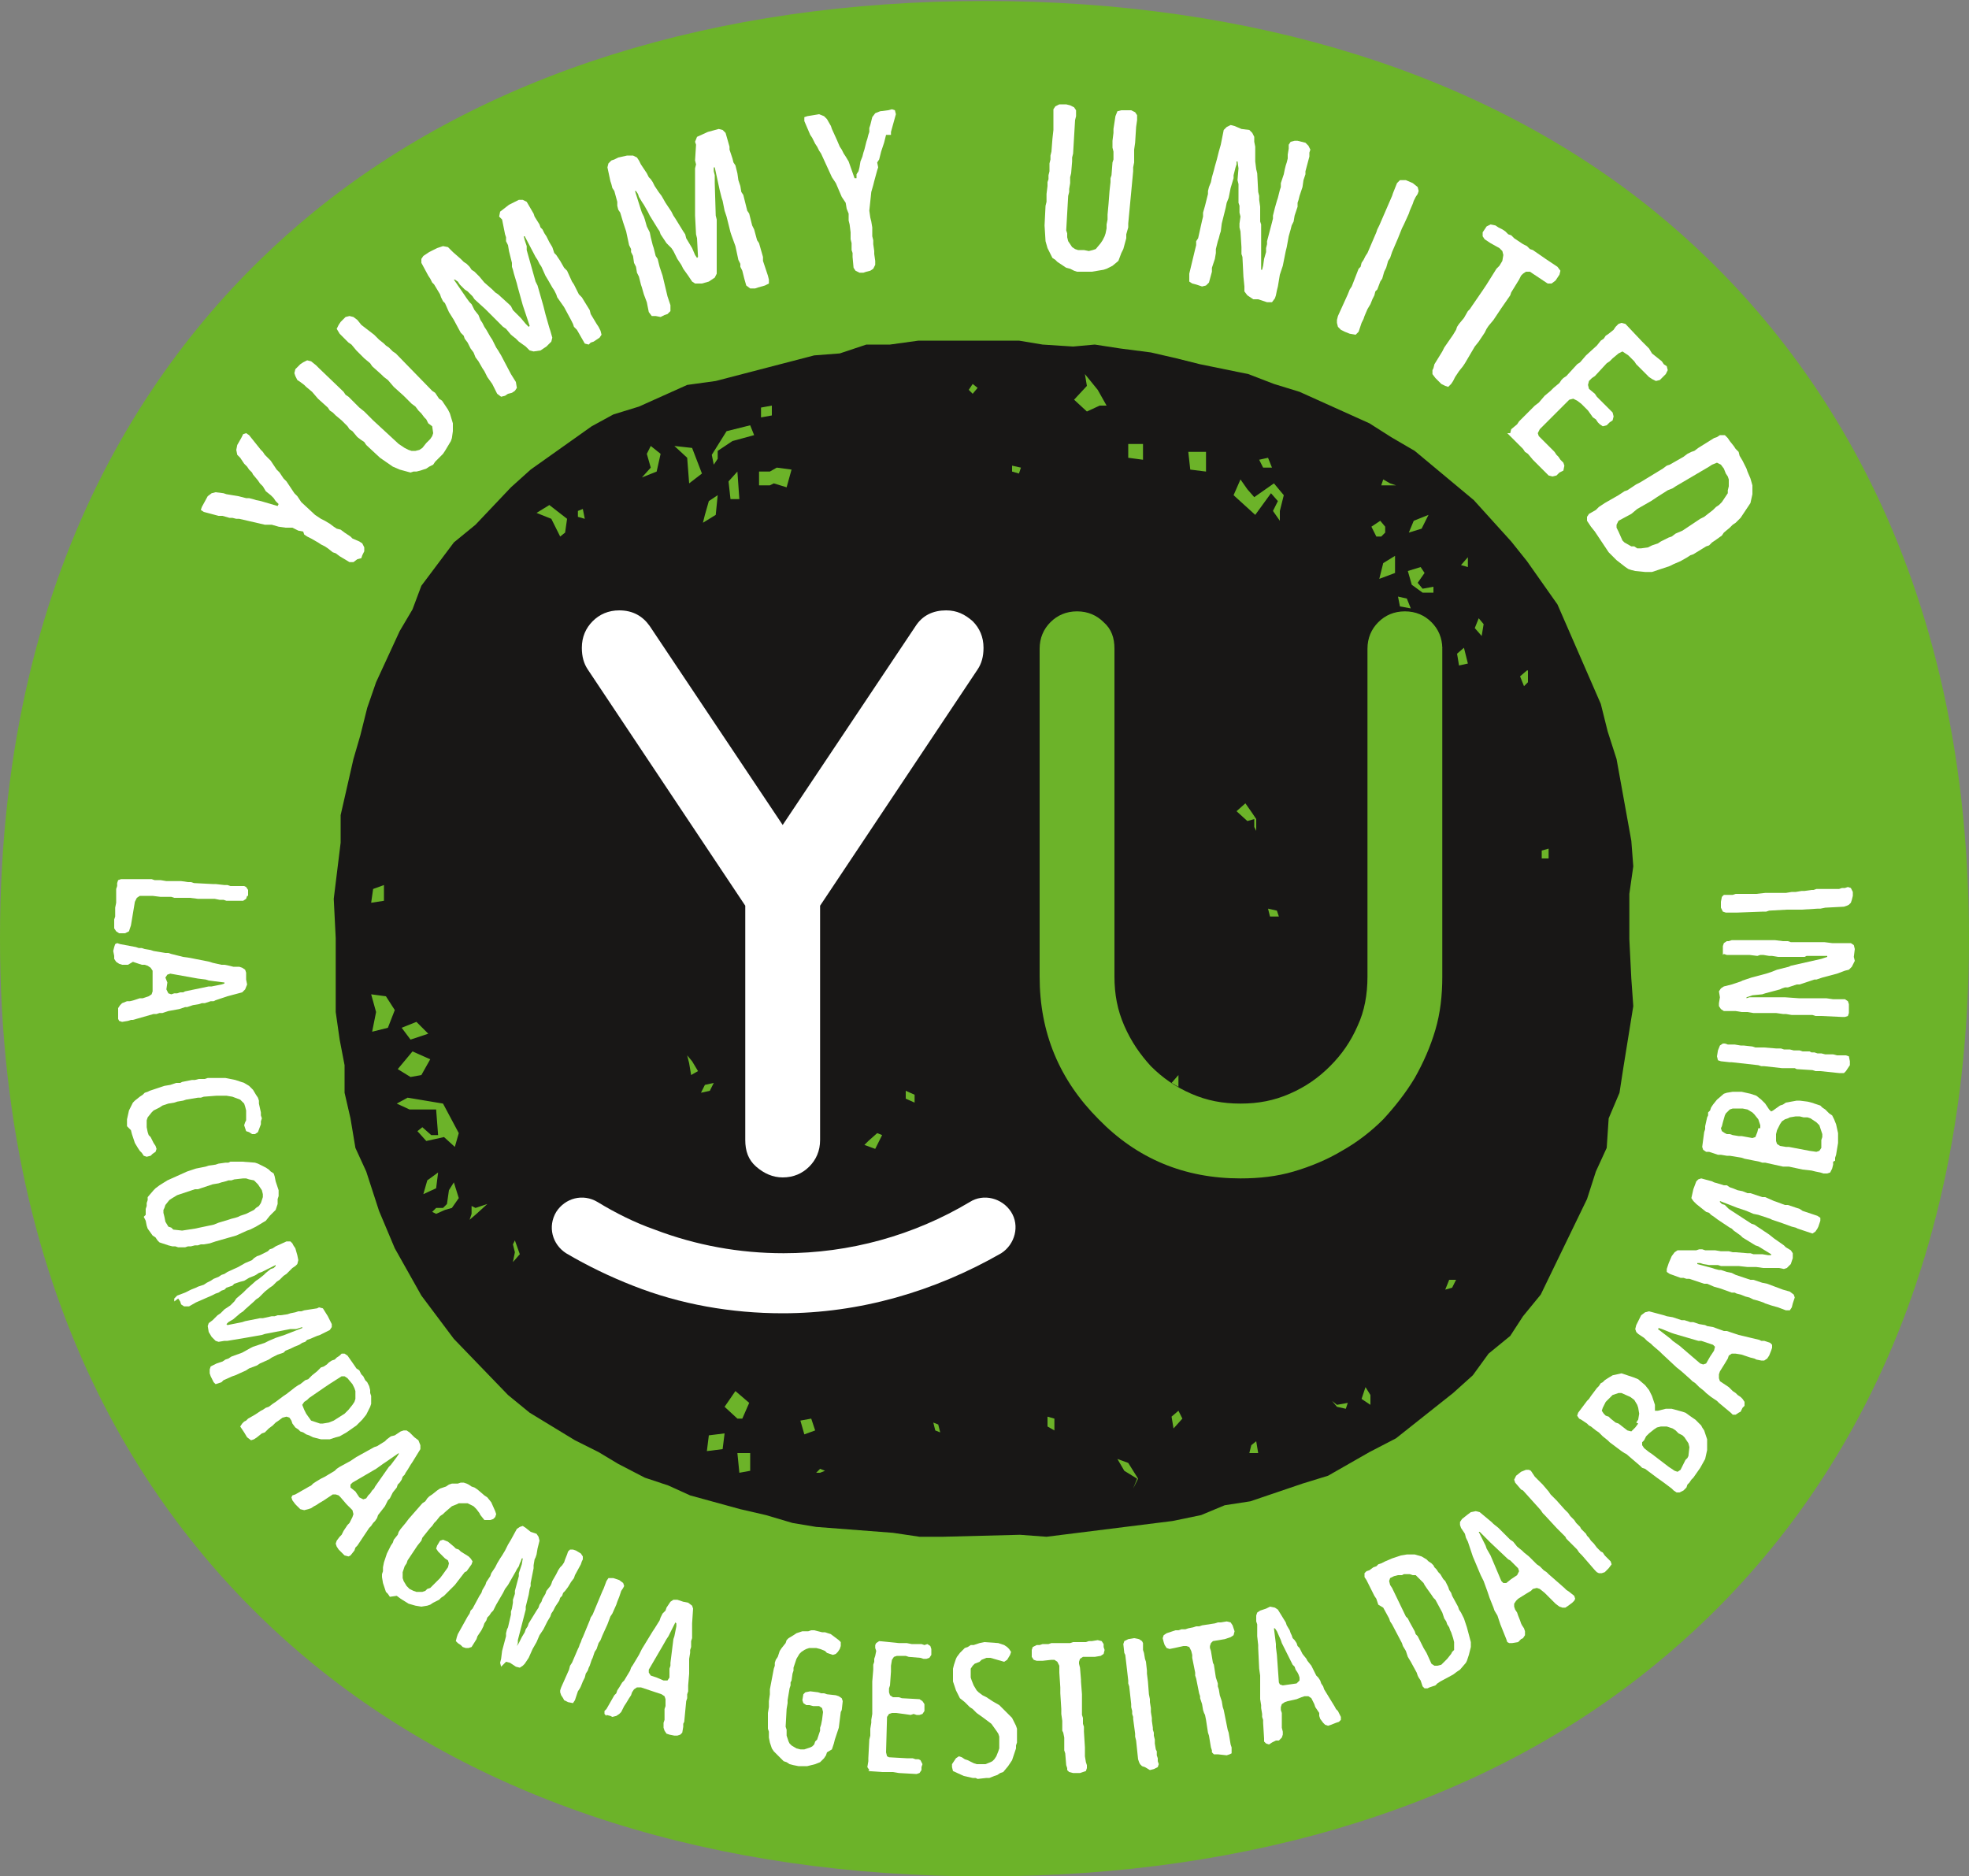 <?xml version="1.0" encoding="UTF-8"?> <!-- Generator: Adobe Illustrator 23.0.2, SVG Export Plug-In . SVG Version: 6.00 Build 0) --> <svg xmlns="http://www.w3.org/2000/svg" xmlns:xlink="http://www.w3.org/1999/xlink" x="0px" y="0px" viewBox="0 0 200 190.6" style="enable-background:new 0 0 200 190.6;" xml:space="preserve"><rect x="0" y="0" width="200" height="190.6" fill="#808080" stroke="none"/> <style type="text/css"> .st0{fill:#6CB329;} .st1{fill:#181716;} .st2{fill:#FFFFFF;} </style> <g id="Layer_1"> </g> <g id="Layer_2"> <g> <path class="st0" d="M168.1,21.5C150.9,7.5,127.3,0.1,100,0.1S49.1,7.5,31.9,21.5C17.3,33.4,0,55.8,0,95.3 c0,39.5,17.3,61.9,31.9,73.8c17.3,14.1,40.8,21.5,68.1,21.5c27.3,0,50.9-7.4,68.1-21.5c14.5-11.8,31.9-34.2,31.9-73.8 C200,55.8,182.7,33.4,168.1,21.5z"></path> <g> <path class="st1" d="M164.9,108.4l-0.4,2.6l-1.1,2.6l-0.2,3l-1.1,2.4l-0.9,2.8l-4.7,9.7l-1.8,2.2l-1.3,2l-2.2,1.8l-1.6,2.2 l-2,1.8l-5.8,4.6l-2.7,1.4l-4.2,2.4l-2.6,0.8l-5.3,1.8l-2.6,0.4l-2.4,1l-2.9,0.6l-12.8,1.6l-2.7-0.2l-7.8,0.2h-2.4l-2.7-0.4 l-7.8-0.6l-2.4-0.4l-2.7-0.8l-2.6-0.6l-5.1-1.4l-2.2-1l-2.4-0.8l-2.7-1.4l-2-1.2l-2.4-1.2l-4.6-2.8l-2.2-1.8l-5.5-5.7l-3.3-4.4 l-2.7-4.8l-1.6-3.8l-1.3-4l-1.1-2.4l-0.5-3L35,111v-2.8l-0.5-2.6l-0.4-2.8v-7.5l-0.2-4l0.7-5.7v-2.8l1.3-5.7l0.7-2.4l0.7-2.8 l0.9-2.6l2.4-5.2l1.3-2.2l0.9-2.4l3.3-4.4l2.2-1.8l3.6-3.8l2-1.8l6.2-4.4l2.2-1.2l2.6-0.8l4.9-2.2l2.9-0.4l10-2.6l2.6-0.2L88,35 h2.4l2.9-0.4h10.2l2.4,0.4l3.1,0.2l2.2-0.2l2.6,0.4l3.1,0.4l2.6,0.6l2.4,0.6l4.9,1l2.6,1l2.6,0.8l7.1,3.2l2.2,1.4l2.4,1.4l6,5 l3.8,4.2l1.6,2l3.1,4.4l4.4,10.1l0.7,2.8l0.9,2.8l1.5,8.3l0.2,2.6l-0.4,2.8v4.6l0.2,4l0.2,2.8L164.9,108.4z M114.6,148.6 l-1.1-0.4l0.7,1.2l1.3,0.8l-0.4,1l0.5-1L114.6,148.6z M76.2,147.6h-1.3l0.2,2l1.1-0.2V147.6z M83.3,149.2l-0.4,0.4h0.4l0.5-0.2 L83.3,149.2z M127.6,146.4l-0.5,0.4l-0.2,0.8h0.9L127.6,146.4z M72,145.8l-0.2,1.6l1.6-0.2l0.2-1.6L72,145.8z M82.4,144.1 l-1.1,0.2l0.4,1.4l1.1-0.4L82.4,144.1z M95.3,144.7l-0.5-0.2l0.2,0.8l0.5,0.2L95.3,144.7z M107.1,144.1l-0.7-0.2v1l0.7,0.4V144.1 z M119.7,143.3l-0.7,0.6l0.2,1.2l0.9-1L119.7,143.3z M74.7,141.3l-1.1,1.6l1.3,1.2h0.5l0.7-1.6L74.7,141.3z M135.8,142.7 l-0.5-0.4l0.5,0.6l0.9,0.2l0.2-0.6L135.8,142.7z M139.2,141.7l-0.5-0.8l-0.4,1.2l0.9,0.6V141.7z M147.2,130l-0.4,1l0.7-0.2 l0.4-0.8H147.2z M52.3,126l-0.2,0.4l0.2,0.8l-0.2,1l0.7-0.8L52.3,126z M48.3,122.7l-0.4-0.2v0.8l-0.2,0.6l0.7-0.6l1.1-1 L48.3,122.7z M46.1,120.1l-0.5,0.8l-0.2,1.4l-0.4,0.4h-0.7l-0.4,0.4l0.4,0.2l0.9-0.4l0.7-0.2l0.7-1L46.1,120.1z M43.4,119.9 l-0.4,1.4l1.3-0.6l0.2-1.6L43.4,119.9z M89.1,115.1l-0.9,0.8l-0.4,0.4l1.1,0.4l0.7-1.4L89.1,115.1z M45,112.1l-3.6-0.6l-1.1,0.6 l1.3,0.6h2.7l0.2,2.6h-0.7l-0.9-0.8l-0.5,0.4l0.9,1l1.8-0.4l1.1,1l0.4-1.4L45,112.1z M78.5,114.1l-1.1,1.2l1.5,0.4l0.7-1.4 L78.5,114.1z M80.7,111l-0.4-0.4l0.4,0.6l0.5,0.8L80.7,111z M92.9,111.2l-0.9-0.4v0.8l0.9,0.4V111.2z M71.6,110.2l-0.4,0.8 l0.9-0.2l0.4-0.8L71.6,110.2z M119.7,109.2L119,110l0.7,0.4V109.2z M41.9,106.8l-1.5,1.8l1.3,0.8l1.1-0.2l0.9-1.6L41.9,106.8z M70.3,107.8l-0.5-0.6L70,108l0.2,1.2l0.7-0.4L70.3,107.8z M42.3,103.8l-1.5,0.6l0.9,1.2l1.8-0.6L42.3,103.8z M39.2,101.2 l-1.5-0.2l0.5,1.8l-0.4,2l1.6-0.4l0.7-1.8L39.2,101.2z M129.7,92.5l-0.9-0.2l0.2,0.8h0.9L129.7,92.5z M39,89.9l-1.1,0.4l-0.2,1.4 l1.3-0.2V89.9z M65.4,90.5h-0.5V89l0.9,0.2L65.4,90.5z M43,84.8l-0.7,1.6l-0.4,1L41.7,85l1.5-1.8L43,84.8z M157.3,86.2l-0.7,0.2 v0.8h0.7V86.2z M127.6,83.2l-0.4-0.6l-0.7-1l-0.9,0.8l1.1,1l0.7-0.2V84l0.2,0.4V83.2z M70.3,83L70,82.6l0.7-1.2l0.7,1L70.3,83z M45.2,76.9l-0.7-0.6l0.2-0.8l0.7,0.6L45.2,76.9z M44.8,73.5l-0.9-1.4l2.2-0.8l0.2,1.6L44.8,73.5z M43,70.1l0.5-0.8v1L43,70.1z M49.2,69.9L47,70.1l0.2-1.2l0.9-2.4l1.3,0.8L49.2,69.9z M155.1,68.1l-0.7,0.6l0.4,1l0.4-0.4V68.1z M45.6,68.3l-0.7-2.4l1.3,0.8 L45.6,68.3z M148.7,65.8l-0.7,0.6l0.2,1.2l0.9-0.2L148.7,65.8z M146.3,64.8l-0.7,0.4l0.4,0.6h0.5L146.3,64.8z M150.2,62.8l-0.4,1 l0.7,0.8l0.2-1.2L150.2,62.8z M142.9,60.8l-0.9-0.2l0.2,1l1.1,0.2L142.9,60.8z M145.6,59.6l-1.1,0.2l-0.5-0.6l0.7-1l-0.4-0.6 L143,58l0.4,1.4l1.1,0.8h1.1V59.6z M141.8,56.4l-1.3,0.8l-0.4,1.6l1.6-0.6V56.4z M149.1,56.6l-0.7,0.8l0.7,0.2V56.6z M55.8,51.3 l-1.3,0.8l1.5,0.6l0.9,1.8l0.5-0.4l0.2-1.4L55.8,51.3z M140.7,53.5l-0.5-0.6l-0.9,0.6l0.5,1h0.5l0.4-0.4V53.5z M143.6,52.9 l-0.5,1.2l1.3-0.4l0.7-1.4L143.6,52.9z M72,50.9l-0.4,1.4l-0.2,0.8l1.3-0.8l0.2-2L72,50.9z M129.4,49.1l-2,1.4l-0.7-0.8l-0.7-1 l-0.7,1.6l2.2,2l1.6-2.2l0.7,0.8l-0.5,1l0.7,1v-1l0.4-1.6L129.4,49.1z M59.2,51.7l-0.5,0.2v0.6l0.7,0.2L59.2,51.7z M74.9,47.9 l-0.9,1l0.2,1.8h0.9L74.9,47.9z M78.9,47.5l-0.7,0.4h-1.1v1.4h1.1l0.4-0.2l1.3,0.4l0.5-1.8L78.9,47.5z M141.2,49.1l-0.7-0.4 l-0.2,0.6h1.5L141.2,49.1z M70.3,45.5l-1.8-0.2l1.3,1.2l0.2,2.6l1.3-1L70.3,45.5z M66.1,45.3l-0.4,0.8l0.4,1.4l-0.9,1l1.5-0.6 l0.4-1.8L66.1,45.3z M102.8,47.3v0.6l0.7,0.2l0.2-0.6L102.8,47.3z M122.5,45.9h-1.8l0.2,1.8l1.6,0.2V45.9z M128.8,46.5l-0.9,0.2 l0.4,0.8h0.9L128.8,46.5z M76.2,43.2l-2.4,0.6l-1.5,2.4l0.2,1l0.4-0.6v-0.8l1.5-1l2.2-0.6L76.2,43.2z M116.1,45.1h-1.5v1.4 l1.5,0.2V45.1z M83.3,45.5L81.6,44l0.2-1.4l2.2,0.6l0.2,2.2H83.3z M88.9,44.8V43l1.3-0.8v2.8L88.9,44.8z M104.4,44.8l-0.7-1.2V43 l0.5-1l0.9,0.2l0.7,2L104.4,44.8z M88.6,43l-1.6-0.8l1.1-2.4l1.1,1.4L88.6,43z M95.3,42.6L94.9,41l0.7-0.8l0.4,1.4L95.3,42.6z M78.4,41.2l-1.1,0.2v1l1.1-0.2V41.2z M111.5,39.6l-1.3-1.6l0.2,1.2l-1.3,1.4l1.3,1.2l1.3-0.6h0.7L111.5,39.6z M98.8,39l-0.4,0.6 l0.4,0.4l0.5-0.6L98.8,39z"></path> </g> <g> <path class="st2" d="M66,63.6l13.5,20.2l13.5-20.2c0.7-1.1,1.8-1.6,3.1-1.6c1.1,0,1.9,0.4,2.7,1.1c0.7,0.7,1.1,1.6,1.1,2.7 c0,0.9-0.2,1.6-0.6,2.2L83.3,92v23.8c0,1.1-0.4,2-1.1,2.7c-0.7,0.7-1.6,1.1-2.7,1.1c-1,0-1.9-0.4-2.7-1.1 c-0.8-0.7-1.1-1.6-1.1-2.7V92L59.7,68c-0.4-0.6-0.6-1.3-0.6-2.2c0-1.1,0.4-2,1.1-2.7c0.7-0.7,1.6-1.1,2.7-1.1 C64.3,62,65.3,62.6,66,63.6z"></path> <path class="st0" d="M113.2,65.9v33.3c0,1.8,0.3,3.4,1,5c0.7,1.6,1.6,2.9,2.7,4.1c1.2,1.2,2.5,2.1,4.1,2.8c1.6,0.7,3.2,1,5,1 c1.8,0,3.4-0.3,5-1c1.6-0.7,2.9-1.6,4.1-2.8c1.2-1.2,2.1-2.5,2.8-4.1c0.7-1.5,1-3.2,1-5V65.9c0-1.1,0.4-2,1.1-2.7 c0.7-0.7,1.6-1.1,2.7-1.1c1.1,0,2,0.4,2.7,1.1c0.7,0.7,1.1,1.6,1.1,2.7v33.3c0,1.9-0.2,3.7-0.7,5.4c-0.5,1.7-1.2,3.3-2.1,4.9 c-0.9,1.5-2,2.9-3.2,4.2c-1.2,1.2-2.6,2.3-4.2,3.2c-1.5,0.9-3.2,1.6-4.9,2.1c-1.7,0.5-3.5,0.7-5.4,0.7c-5.7,0-10.5-2-14.4-6 c-4-4-6-8.8-6-14.5V65.9c0-1.1,0.4-2,1.1-2.7c0.7-0.7,1.6-1.1,2.7-1.1c1.1,0,2,0.4,2.7,1.1C112.9,63.9,113.2,64.8,113.2,65.9z"></path> <g> <path class="st2" d="M79.5,133.4c-5.2,0-10.4-0.9-15.2-2.8c-2.3-0.9-4.6-2-6.8-3.3c-1.4-0.9-1.9-2.7-1-4.2 c0.9-1.4,2.7-1.9,4.2-1c1.8,1.1,3.8,2.1,5.8,2.8c4.2,1.6,8.6,2.4,13.1,2.4c6.7,0,13.2-1.8,18.9-5.2c1.4-0.9,3.3-0.4,4.2,1 c0.9,1.4,0.4,3.3-1,4.2C94.9,131.2,87.3,133.4,79.5,133.4z"></path> </g> </g> <g> <path class="st2" d="M36.3,56.8l-0.4,0.3l-0.4,0l-1-0.6l-0.4-0.3l-0.3-0.1l-0.5-0.4L33,55.5l-0.4-0.2l-0.3-0.2l-0.7-0.4l-0.4-0.2 l-0.3-0.2L30.8,54l-0.5-0.1l-0.6-0.3L29,53.6l-0.7-0.1l-0.7-0.2l-0.7,0l-2.6-0.6l-0.3,0l-0.4-0.1l-0.3,0l-0.7-0.2l-0.4,0 l-1.5-0.4l-0.3-0.2l0.1-0.3l0.6-1.1l0.4-0.3l0.4-0.1l0.8,0.1l0.3,0.1l1.2,0.2l0.8,0.2l0.3,0l0.4,0.1l0.3,0.1l0.5,0.1l1.7,0.5 l0.1-0.2L28,50.9l-0.2-0.3l-0.3-0.3l-0.5-0.4l-0.3-0.5l-0.3-0.3l-0.2-0.3l-0.5-0.6L25.6,48l-0.3-0.3l-0.2-0.3l-0.3-0.3l-0.2-0.3 l-0.2-0.3l-0.3-0.3L24,45.7l0.1-0.5l0.4-0.7l0.2-0.4L25,44l0.3,0.2l1.2,1.5l0.2,0.2l0.2,0.3l0.6,0.6l0.2,0.3l0.2,0.3l0.2,0.3 l0.3,0.3l0.2,0.3l0.2,0.3l0.3,0.3l0.2,0.3l0.6,0.9l0.3,0.3l0.4,0.6l1.4,1.3l0.6,0.4l0.4,0.2l0.5,0.3l0.4,0.3l0.3,0.2l0.4,0.1 l0.4,0.3l0.6,0.4l0.2,0.2l0.7,0.3l0.3,0.2l0.2,0.4l0,0.4l-0.2,0.4l-0.1,0.3L36.3,56.8z"></path> <path class="st2" d="M44,47.2l-0.4,0.2l-0.3,0.2l-0.3,0.1l-0.3,0.1l-0.4,0.1l-0.3,0l-0.3,0.1l-1.1-0.3l-0.7-0.3l-1.3-0.9 l-1.4-1.3l-0.2-0.3l-0.3-0.2l-0.4-0.3l-0.5-0.6l-0.3-0.2l-0.2-0.3l-0.3-0.3l-0.3-0.3l-0.6-0.5l-0.3-0.3l-0.3-0.2l-0.2-0.3l-1-0.9 l-0.6-0.7l-0.6-0.5l-0.2-0.2l-0.4-0.3l-0.3-0.2L30,38.2l-0.1-0.3l0.1-0.4l0.5-0.5l0.3-0.2l0.4-0.2l0.4,0.1l0.5,0.4l0.3,0.3 l2.5,2.4l0.2,0.3l0.3,0.2l0.8,0.8l0.3,0.3l0.5,0.4l0.4,0.4l0.2,0.2l0.3,0.3l2.6,2.4l0.3,0.2l0.3,0.2l0.4,0.2l0.3,0.1l0.4,0 l0.4-0.1l0.3-0.2l0.4-0.5l0.4-0.4l0.2-0.3l0.1-0.3l-0.1-0.7L43.5,43l-0.2-0.4l-0.2-0.2L42.8,42l-0.3-0.3l-0.3-0.4L41.8,41 l-0.8-0.8l-1-0.9l-0.6-0.7l-0.4-0.3l-0.2-0.2l-1-0.9l-0.2-0.3l-0.6-0.5l-0.3-0.3l-0.5-0.5l-0.5-0.6l-0.3-0.2l-0.9-0.9l-0.3-0.5 l0.2-0.4l0.2-0.3l0.5-0.5l0.4-0.1l0.4,0.1l0.4,0.3l0.4,0.5L38,34l0.5,0.5l0.5,0.4l0.2,0.2l0.3,0.2l0.4,0.4l0.3,0.2l3.7,3.8 l0.3,0.2l0.4,0.6l0.3,0.2l0.6,0.9l0.2,0.4L46,43l0,0.8l-0.1,0.7l-0.1,0.3l-0.6,1L45,46.1l-0.8,0.8L44,47.2z"></path> <path class="st2" d="M51.3,40.2l-0.4,0.1l-0.4-0.3L50,39l-0.5-0.7l-0.3-0.6L49,37.4l-0.4-0.7l-0.3-0.4l-0.2-0.5l-0.3-0.4 l-0.3-0.6l-0.3-0.4l-0.1-0.3l-0.3-0.3l-0.7-1.3l-0.5-0.8l-0.4-0.9L45,30.6l-0.2-0.4l-0.1-0.3l-0.6-1l-0.2-0.2l-0.2-0.4L43.5,28 l-0.7-1.3l0-0.4l0.2-0.3l0.3-0.2l0.3-0.2l0.8-0.4L45,25l0.5,0.1l0.2,0.2l0.3,0.3l0.8,0.7l0.3,0.3l0.3,0.2l0.3,0.3l0.2,0.3 l0.3,0.2l0.2,0.2l0.3,0.3l0.5,0.6l0.8,0.7l0.3,0.3l0.3,0.2l1.1,1l0.2,0.2l0.2,0.4l0.8,0.8l0.5,0.6l0.3,0.3l0.1-0.1l-0.6-1.8 l-0.1-0.3l-0.5-1.8l-0.1-0.4l-0.3-1l-0.1-0.4l-0.1-0.3L52,26.7l-0.2-0.8l-0.1-0.4l-0.1-0.6l-0.2-0.4l0-0.4l-0.1-0.3l-0.3-1.5 L50.7,22l0.1-0.5l0.9-0.7l1-0.5l0.4,0l0.4,0.2l0.7,1.2l0.1,0.3l0.5,0.8l0.1,0.3l0.2,0.2l0.2,0.4l0.2,0.3l0.3,0.6l0.3,0.5l0.2,0.6 l0.2,0.2l0.2,0.3l0.2,0.3l0.4,0.7l0.3,0.3l0.5,1.1l0.2,0.3l0.5,1l0.3,0.3l0.8,1.3l0.1,0.4l0.6,1l0.2,0.3l0.2,0.4l0.1,0.4 l-0.2,0.3l-0.6,0.4l-0.3,0.1L59.8,35l-0.4-0.1L59,34.2l-0.4-0.7l-0.3-0.3l-0.1-0.3L58,32.5l-0.7-1.3l-0.7-1l-0.1-0.3l-0.2-0.4 l-0.2-0.3l-0.4-0.7l-0.3-0.5l-0.4-0.9l-0.2-0.3l-0.2-0.4l-0.2-0.3l-1.1-2.1l-0.1,0l0.1,0.4l0.1,0.3l0.1,0.3l0,0.4l0.9,3.2 l0.2,0.4l0.6,2.1l0.2,0.8l0.4,1.4l0.1,0.3l0.2,0.7l-0.1,0.4l-0.5,0.5l-0.6,0.4l-0.7,0.1l-0.4-0.1l-0.4-0.4l-0.7-0.5l-0.3-0.3 L51.9,34l-0.5-0.6l-0.3-0.2l-0.2-0.2l-0.3-0.3l-0.8-0.8l-0.2-0.2l-0.3-0.3l-1.1-1L48,30.1l-0.5-0.5l-0.3-0.2l-0.5-0.5l-0.2-0.3 l-0.3-0.2l-0.1,0l1.1,1.6l0.2,0.3l0.3,0.4l0.2,0.2l0.3,0.6l0.4,0.5l0.2,0.5l0.2,0.3l0.2,0.4l0.2,0.3l0.4,0.7l0.2,0.3l0.2,0.4 l0.2,0.4l0.2,0.3l0.3,0.5l1,1.9l0.5,0.8l0.1,0.6l-0.2,0.3l-0.3,0.2L51.6,40L51.3,40.2z"></path> <path class="st2" d="M66.6,32.1l-0.4,0l-0.3-0.4l-0.2-1l-0.3-0.8l-0.2-0.7l-0.1-0.3l-0.2-0.8l-0.2-0.4l-0.1-0.6l-0.2-0.4L64.3,26 l-0.2-0.4l0-0.3l-0.2-0.4l-0.3-1.4l-0.3-0.9L63,21.6l-0.2-0.3l-0.1-0.4l0-0.4l-0.3-1.1l-0.2-0.3l-0.1-0.4L62,18.4L61.7,17 l0.1-0.4l0.3-0.3l0.3-0.1l0.4-0.2l0.9-0.2l0.6,0l0.4,0.2l0.2,0.3l0.2,0.4l0.6,0.9l0.2,0.4l0.2,0.2l0.2,0.3l0.2,0.4l0.2,0.3 l0.2,0.3l0.3,0.4l0.4,0.7l0.6,0.9l0.2,0.4l0.2,0.3l0.8,1.3l0.2,0.3l0.1,0.4l0.6,1l0.3,0.7l0.2,0.3l0.1-0.1l-0.1-1.9l-0.1-0.4 l-0.1-1.9l0-0.4l0-1.1l0-0.4l0-0.3l0-0.4l0-0.8l0-0.4l0-0.6l0-0.4l0.1-0.4l-0.1-0.4l0.1-1.6l-0.1-0.3l0.2-0.5l1.1-0.5l1.1-0.3 l0.4,0.1l0.3,0.3l0.4,1.4l0,0.3l0.3,0.9l0.1,0.4l0.2,0.3l0.1,0.4l0.1,0.4l0.1,0.7l0.2,0.6l0.1,0.6l0.2,0.3l0.1,0.4l0.1,0.4 l0.2,0.8l0.2,0.3l0.3,1.2l0.2,0.4l0.3,1.1l0.2,0.3l0.4,1.4l0,0.4l0.4,1.2l0.1,0.3l0.1,0.4l0,0.4L77.7,29l-0.7,0.2l-0.3,0.1 l-0.5,0L75.8,29l-0.2-0.7l-0.2-0.8l-0.2-0.4l0-0.3L75,26.4l-0.3-1.4l-0.4-1.1l-0.1-0.3l-0.1-0.4l-0.1-0.4L73.8,22l-0.2-0.6 l-0.2-1l-0.1-0.3l-0.1-0.4l-0.1-0.4l-0.5-2.3l-0.1,0l0,0.4l0.1,0.4l0,0.4l0,0.4l0.1,3.3l0.1,0.4l0,2.2l0,0.8l0,1.5l0,0.3l0,0.7 l-0.2,0.4l-0.6,0.4l-0.7,0.2l-0.7,0l-0.3-0.2L69.9,28l-0.5-0.7l-0.2-0.4l-0.4-0.6l-0.4-0.8l-0.2-0.3L68,25l-0.3-0.3l-0.6-0.9 L67,23.5l-0.2-0.3L66,21.9l-0.2-0.4l-0.4-0.7l-0.2-0.3L64.9,20l-0.1-0.3l-0.2-0.3l-0.1,0l0.6,1.9l0.1,0.3l0.2,0.4l0.1,0.3 l0.2,0.7l0.3,0.6l0.1,0.5l0.1,0.4l0.1,0.4l0.1,0.3l0.2,0.8l0.2,0.3l0.1,0.4l0.1,0.4l0.1,0.3l0.2,0.6l0.5,2.1l0.3,0.9l0,0.6 l-0.3,0.3l-0.3,0.1l-0.4,0.2L66.6,32.1z"></path> <path class="st2" d="M87.3,27.7l-0.4-0.2l-0.2-0.3l-0.1-1.1v-0.4l-0.1-0.3l0-0.7l-0.1-0.4l0-0.4l0-0.3l-0.1-0.8l-0.1-0.4l0-0.3 l0-0.4l-0.2-0.5l-0.1-0.6l-0.4-0.6l-0.3-0.7l-0.3-0.7l-0.4-0.6l-1.1-2.4l-0.2-0.3l-0.2-0.4l-0.2-0.3l-0.3-0.6l-0.2-0.3l-0.6-1.4 l0-0.4l0.3-0.1l1.2-0.2l0.5,0.2l0.3,0.3l0.4,0.7l0.1,0.3l0.5,1.1l0.3,0.7l0.2,0.3l0.2,0.4l0.2,0.3l0.3,0.5l0.6,1.7l0.2,0v-0.4 l0.2-0.3l0.1-0.4l0.1-0.6l0.2-0.5l0.1-0.4l0.1-0.3l0.2-0.8l0.1-0.3l0.1-0.4l0.1-0.3l0-0.4l0.1-0.3l0.1-0.4l0.1-0.4l0.3-0.4 l0.5-0.2l0.8-0.1l0.4-0.1l0.3,0.1l0.1,0.4l-0.5,1.8l0,0.3L90,13.7l-0.2,0.8l-0.1,0.3l-0.1,0.3l-0.1,0.3l-0.1,0.4l-0.1,0.4 l-0.2,0.3L89.2,17l-0.1,0.3l-0.3,1.1l-0.1,0.4l-0.2,0.7l-0.2,1.9l0.1,0.7l0.1,0.4l0.1,0.6l0,0.5l0,0.4l0.1,0.4l0,0.4l0.1,0.7 l0,0.3l0.1,0.7l0,0.4l-0.2,0.4l-0.3,0.2L88,27.6l-0.3,0.1L87.3,27.7z"></path> <path class="st2" d="M109.1,27.5l-0.4-0.2l-0.4-0.1l-0.3-0.2l-0.3-0.2l-0.3-0.2l-0.2-0.2l-0.3-0.2l-0.5-1l-0.2-0.7l-0.1-1.6 l0.1-2l0.1-0.4l0-0.4l0-0.4l0.1-0.8l0-0.4l0.1-0.3l0-0.4l0.1-0.4l0-0.8l0.1-0.4l0-0.4l0.1-0.4l0.1-1.3l0.1-0.9l0-0.7l0-0.3l0-0.4 l0-0.4l0-0.3l0.2-0.3l0.4-0.2l0.7,0l0.4,0.1l0.4,0.2l0.2,0.3l0,0.6l-0.1,0.4l-0.2,3.4l-0.1,0.4l0,0.4l-0.1,1.2l-0.1,0.4l0,0.6 l-0.1,0.6l0,0.3l-0.1,0.4l-0.2,3.5l0.1,0.3l0,0.4l0.1,0.4l0.2,0.3l0.2,0.3l0.3,0.2l0.3,0.1l0.6,0l0.5,0.1l0.4-0.1l0.3-0.1 l0.5-0.6l0.2-0.3l0.2-0.4l0.1-0.3l0.1-0.5l0-0.4l0.1-0.5l0-0.5l0.1-1.1l0.1-1.3l0.1-0.9l0-0.4l0.1-0.3l0.1-1.3l0.1-0.3l0-0.8 L113,15l0-0.7l0.1-0.8l0-0.4l0.2-1.3l0.2-0.5l0.4-0.1l0.3,0l0.7,0l0.4,0.2l0.2,0.3l0,0.5l-0.1,0.7l-0.1,1.6l-0.1,0.7l0,0.6l0,0.3 l0,0.4l-0.1,0.5l0,0.4l-0.5,5.3l0,0.4l-0.2,0.7l0,0.4l-0.3,1.1l-0.2,0.4l-0.3,0.8L113,27l-0.6,0.3l-0.3,0.1l-1.2,0.2l-0.4,0 l-1.1,0L109.1,27.5z"></path> <path class="st2" d="M126.7,30l-0.3-0.4l0-0.5l-0.1-1l-0.1-2l-0.1-0.3l0-0.4l0-0.3l-0.1-1.6l-0.1-0.4l0-0.4L126,22l-0.1-0.4 l0-0.4l0-0.3l-0.1-0.3l0-1.9l-0.1-0.4l0.1-1.2l-0.1-0.7l-0.1,0l0,0.3l-0.1,0.3l-0.1,0.4l-0.1,0.4l0,0.3l-0.3,1l-0.2,1l-0.2,0.5 l-0.1,0.5l-0.4,1.6l-0.1,0.8l-0.1,0.3l-0.1,0.4l-0.1,0.3l-0.1,0.4l-0.1,0.4l0,0.4l-0.1,0.6l-0.3,0.9l0,0.4l-0.3,1.1l-0.3,0.3 l-0.4,0.1l-0.3-0.1l-0.3-0.1l-0.4-0.1l-0.3-0.2l0-0.4l0-0.4l0.6-2.5l0.1-0.4l0-0.4l0.2-0.3l0.4-1.8l0.1-0.4l0-0.4l0.2-0.7 l0.1-0.4l0.2-0.8l0-0.3l0.1-0.4l0.2-0.5l0.1-0.5l0.2-0.7l0.1-0.4l0.2-0.7l0.2-0.8l0.2-0.7l0.3-1.5l0.3-0.3l0.4-0.2l0.4,0.1 l0.7,0.3l0.8,0.1l0.3,0.3l0.2,0.4l0,0.5l0.1,0.5l0,0.8l0,0.4v0.3l0.1,0.8l0.1,0.4l0.1,1.9l0.1,0.4l0,0.4l0.1,0.7l0,1.5l0.1,0.3 l0,3.9l0,0.3l0,0.4l0.1,0l0.1-0.4l0.1-0.7l0.2-0.7l0-0.4l0.1-0.4l0-0.3l0.5-1.9l0.1-0.4l0-0.3l0.1-0.4l0.1-0.4l0.2-0.7l0.1-0.3 l0.2-0.8l0.1-0.3l0-0.4l0.3-0.9l0.1-0.5l0.1-0.4l0.1-0.3l0.1-0.4l0-0.4l0.1-0.6l0-0.4l0.2-0.3l0.4-0.1l0.3,0l0.8,0.2l0.3,0.3 l0.2,0.4l-0.1,0.3l0,0.4l-0.4,1.5l0,0.3l-0.2,0.6l-0.1,0.7l-0.2,0.6l-0.1,0.3l-0.1,0.4l-0.1,0.3l0,0.4l-0.3,0.9l-0.1,0.6 l-0.2,0.4l-0.1,0.4l-0.2,0.7l-0.2,1.1l-0.1,0.4l-0.1,0.5l-0.2,1l-0.3,0.9l-0.2,1.2l-0.1,0.4l-0.1,0.5l-0.1,0.3l-0.3,0.4l-0.5,0 l-0.9-0.3l-0.5,0L126.7,30z"></path> <path class="st2" d="M136.2,33.5l-0.3-0.3l-0.1-0.4l0-0.3l0.1-0.4l1-2.2l0.2-0.5l0.2-0.3l0.7-1.8l0.2-0.2l0.1-0.4l0.2-0.3 l0.2-0.4l0.2-0.3l0.9-2.1l0.1-0.3l0.2-0.4l1.3-3l0.1-0.3l0.4-1l0.3-0.3l0.6,0l0.7,0.3l0.5,0.4l0.1,0.4l-0.1,0.3l-0.2,0.3 l-0.2,0.4l-0.1,0.3l-0.3,0.7l-0.1,0.3l-0.5,1.1l-0.2,0.4l-0.4,1l-0.6,1.4l-0.2,0.6l-0.2,0.3l-0.2,0.7l-0.2,0.4l-0.2,0.7l-0.2,0.3 l-0.3,0.8l-0.2,0.2l-0.1,0.4l-0.2,0.4l-0.2,0.5l-0.3,0.5l-0.3,0.7l-0.1,0.3l-0.2,0.4l-0.1,0.3l-0.1,0.3l-0.1,0.3l-0.3,0.3 l-0.6-0.1l-0.5-0.2L136.2,33.5z"></path> <path class="st2" d="M145.8,38.4l-0.3-0.4l0-0.4l0.1-0.2l0.1-0.4l0.8-1.3l0.2-0.4l0.9-1.3l0.3-0.5l0.1-0.3l0.2-0.3l0.5-0.6 l0.4-0.7l0.2-0.2l0.2-0.3l1.1-1.6l0.2-0.3l0.2-0.3l1-1.6l0.3-0.3l0.3-0.5l0.1-0.6l-0.1-0.4l-0.3-0.3l-0.9-0.5l-0.6-0.4l-0.2-0.3 l0-0.4l0.2-0.3L151,23l0.4-0.2l0.5,0.1l0.3,0.2l0.4,0.2l0.3,0.2l0.3,0.3l0.3,0.1l0.3,0.3l0.3,0.2l0.6,0.4l0.4,0.2l0.3,0.3 l0.3,0.1l1.3,0.9l0.3,0.2l0.3,0.2l0.6,0.4l0.3,0.4l-0.1,0.4l-0.2,0.3l-0.2,0.3l-0.4,0.3l-0.4,0l-0.6-0.4l-0.6-0.4l-0.6-0.4 l-0.4,0l-0.3,0.2l-0.2,0.2l-0.2,0.4l-0.8,1.3l-0.1,0.3l-0.9,1.3l-0.2,0.3l-0.2,0.3l-0.2,0.3l-0.2,0.3l-0.5,0.6l-0.2,0.3l-0.2,0.4 l-0.4,0.6l-0.2,0.3l-0.4,0.5l-1,1.7l-0.2,0.3l-0.4,0.5l-0.4,0.6l-0.2,0.4l-0.2,0.3l-0.3,0.3l-0.3-0.1l-0.4-0.2L145.8,38.4z"></path> <path class="st2" d="M153.4,44l0.1-0.4l0.6-0.5l0.2-0.3l1.6-1.6l0.4-0.3l0.6-0.7l0.6-0.5l0.3-0.3l0.6-0.5l0.2-0.3l0.2-0.2 l0.3-0.2l1.1-1.2l0.3-0.2l0.6-0.7l1.1-1l0.4-0.5l0.3-0.2l0.2-0.3l0.3-0.2l0.5-0.4l0.2-0.3l0.3-0.3l0.3-0.1l0.4,0.1l1.7,1.8 l0.3,0.3l0.4,0.4l0.3,0.5l1,0.8l0.2,0.3l0.3,0.2l0.1,0.4l-0.2,0.4l-0.3,0.3l-0.3,0.3l-0.4,0.1l-0.4-0.2l-0.3-0.2l-0.3-0.3l-1-1 l-0.2-0.3l-0.3-0.3l-0.3-0.3l-0.3-0.2l-0.3-0.2l-0.4,0.2l-0.6,0.5l-0.3,0.3l-0.3,0.2l-1.2,1.3l-0.3,0.2l-0.3,0.3l-0.1,0.4 l0.1,0.4l0.6,0.5l0.2,0.3l1.6,1.6l0.1,0.4l-0.1,0.4l-0.3,0.2l-0.3,0.3l-0.4,0.1l-0.3-0.2l-0.2-0.2l-0.2-0.3l-0.3-0.2l-0.5-0.7 l-0.7-0.7l-0.4-0.3l-0.4-0.2l-0.4,0.1l-3,3l-0.2,0.4l0.1,0.3l1.6,1.6l0.2,0.3l0.2,0.2l0.2,0.3l0.3,0.3l0.1,0.3l-0.1,0.5l-0.4,0.2 l-0.3,0.3l-0.4,0.1l-0.4-0.1l-1.6-1.6l-0.5-0.6l-0.3-0.2l-0.2-0.3l-0.4-0.4l-1.2-1.2L153.4,44z"></path> <path class="st2" d="M161.6,53.5l-0.2-0.3l-0.2-0.3l0-0.4l0.2-0.3l0.7-0.4l0.3-0.3l0.3-0.2l0.3-0.2l1.4-0.8l0.6-0.4l0.3-0.1 l0.3-0.2l0.6-0.4l0.4-0.2l2.3-1.4l0.4-0.3l0.3-0.1l1.4-0.8l0.4-0.3l0.4-0.2l0.3-0.1l0.4-0.3l1.6-1l0.3-0.1l0.3-0.2l0.5,0l0.3,0.3 l0.2,0.3l0.4,0.5l0.2,0.3l0.3,0.3l0.1,0.4l0.3,0.5l0.4,0.8l0.1,0.3l0.3,0.7l0.2,0.7l0,0.3l0,0.6l-0.2,0.9l-0.4,0.6l-0.2,0.3 l-0.2,0.3l-0.2,0.3l-0.2,0.2l-0.3,0.3l-0.3,0.2l-0.3,0.3l-0.6,0.5l-0.2,0.3l-0.7,0.5l-0.3,0.2l-0.3,0.3l-0.3,0.1l-1.3,0.8 l-0.3,0.1l-0.3,0.2l-0.7,0.4l-0.7,0.3l-0.4,0.2l-1.8,0.6l-0.3,0l-0.4,0l-1-0.1l-0.4-0.1l-0.3-0.1l-0.3-0.2l-0.9-0.7l-0.3-0.3 l-0.5-0.5l-1-1.5l-0.2-0.3l-0.2-0.3L161.6,53.5z M164.8,54.9l0.2,0.2l0.7,0.4l0.3,0l0.3,0.2l0.4,0l0.7-0.1l0.4-0.2l0.3-0.1 l0.3-0.1l0.3-0.2l0.4-0.2l0.4-0.2l0.3-0.1l0.4-0.3l0.7-0.3l1.5-1l0.3-0.2l0.4-0.2l0.9-0.7l0.3-0.3l0.3-0.2l0.3-0.3l0.2-0.3 l0.2-0.3l0.2-0.3l0-0.3l0.1-0.4l0-0.7l-0.1-0.3l-0.2-0.3l-0.2-0.5l-0.3-0.4l-0.4-0.2l-0.5,0.2l-0.3,0.2l-3.4,2l-0.3,0.2l-0.5,0.2 l-1.1,0.7l-0.3,0.2l-0.3,0.2l-1.4,0.8l-0.6,0.5l-1.3,0.7l-0.2,0.4l0,0.3l0.2,0.4L164.8,54.9z"></path> </g> <g> <path class="st2" d="M11.8,91.7l0-0.5l0-0.6l0-0.3l0.1-0.3l0-0.3l0.1-0.3l0.3-0.1l0.6,0l0.3,0l0.3,0l0.3,0l0.3,0l1,0l0.3,0 l0.3,0.1l0.6,0l0.6,0.1l0.6,0l0.3,0l0.3,0l0.3,0l0.7,0.1l0.3,0l0.3,0.1l1.9,0.1l0.3,0l0.9,0.1l0.3,0l0.3,0.1l0.9,0l0.5,0l0.2,0.1 l0.2,0.3l0,0.3l0,0.3L25.1,91L25,91.3l-0.3,0.2l-1.1,0l-0.3,0l-0.3,0l-0.3-0.1l-0.4,0l-0.5-0.1l-0.3,0l-0.3,0l-0.2,0l-0.3,0 l-0.3,0l-0.3,0l-0.8-0.1l-1.6,0l-0.3-0.1l-0.3,0l-0.5,0l-0.3,0l-0.8-0.1l-0.2,0l-0.3,0l-0.3,0l-0.2,0l-0.3,0l-0.3,0.2l-0.2,0.4 L13.3,94l-0.1,0.3l-0.1,0.3l-0.4,0.2l-0.3,0l-0.3,0l-0.3-0.2l-0.2-0.3l0-0.6l0-0.3l0.1-0.3l0-0.3l0-0.3l0-0.3L11.8,91.7z"></path> <path class="st2" d="M11.6,96.2l0.1-0.3l0.2-0.1l0.3,0.1l1.6,0.3l0.3,0.1l0.3,0l0.3,0.1l0.6,0.1l0.3,0.1l0.6,0.1l0.6,0.1l0.3,0 l0.3,0.1l1.2,0.3l0.7,0.1l2,0.4l0.3,0.1l0.9,0.2l0.3,0l0.5,0.1l0.4,0.1l0.3,0l0.3,0l0.3,0.1l0.3,0.2l0.1,0.3l0,0.7l0.1,0.5 l-0.2,0.5l-0.3,0.3l-1.5,0.4l-0.3,0.1l-0.6,0.2l-0.3,0.1l-0.2,0.1l-0.3,0l-0.3,0.1l-0.3,0.1l-0.3,0l-0.3,0.1l-0.6,0.1l-0.6,0.2 l-0.2,0l-0.6,0.2l-1.1,0.2l-0.3,0.1l-0.3,0.1l-0.3,0l-0.3,0.1l-0.3,0l-2.1,0.6l-0.2,0l-0.3,0.1l-0.6,0.1l-0.3-0.1l-0.1-0.2l0-0.3 l0-0.5l0-0.3l0.2-0.3l0.2-0.2l0.5-0.2l0.3,0l0.4-0.1l0.3-0.1l0.3-0.1l0.3,0l0.6-0.2l0.3-0.2l0.1-0.3l0-0.3l0-0.6l0-0.9l0-0.3 l-0.2-0.3l-0.3-0.2l-0.3-0.1l-0.3,0l-0.3-0.1l-0.6-0.2L13,98l-0.2,0l-0.4,0l-0.3-0.1l-0.3-0.2l-0.2-0.3l0-0.3l-0.1-0.5L11.6,96.2 z M17,99.8l-0.1,0.7l0.2,0.4l0.3,0.1l0.3-0.1l0.3,0l0.3-0.1l0.3,0l0.2-0.1l2.4-0.5l0.3,0l1-0.2l0.3-0.1l0-0.1l-1.6-0.2l-0.3-0.1 l-0.8-0.1l-2.8-0.5l-0.3,0.1l-0.2,0.3L17,99.8z"></path> <path class="st2" d="M12.9,114.4l0-0.4l0-0.3l0.2-0.9l0.4-0.8l0.2-0.2l0.5-0.4l0.3-0.2l0.2-0.2l0.3-0.1l0.2-0.1l0.3-0.1l0.6-0.2 l0.3-0.1l0.3-0.1l0.6-0.1l0.6-0.2l0.4,0l0.2-0.1l0.5-0.1l0.5-0.1l0.3,0l0.4-0.1l0.3,0l0.3,0l0.3-0.1l0.3,0l1.5,0l1,0.2l0.3,0.1 l0.3,0.1l0.3,0.1l0.5,0.3l0.4,0.4l0.3,0.5l0.2,0.3l0.1,0.3l0,0.3l0.2,0.9l0,0.3l0.1,0.3l-0.1,0.3l0,0.3l-0.3,0.8l-0.3,0.2l-0.3,0 l-0.3-0.2l-0.3-0.1l-0.1-0.3l-0.1-0.3l0.1-0.3l0.1-0.2l0-0.3l0-0.7l-0.1-0.4l-0.1-0.3l-0.2-0.2l-0.2-0.2l-0.8-0.3l-0.6-0.1 l-0.4,0l-0.6,0l-1.3,0.1l-0.3,0.1l-0.3,0l-1.2,0.2l-0.3,0.1l-0.6,0.1l-0.3,0.1l-0.6,0.1l-0.3,0.1l-0.3,0.1l-0.3,0.2l-0.6,0.3 l-0.2,0.2l-0.4,0.5l-0.1,0.3l0,0.3l0,0.4l0.1,0.5l0.1,0.3l0.2,0.2l0.3,0.6l0.2,0.3l0.1,0.3l-0.1,0.3l-0.3,0.2l-0.2,0.2l-0.4,0.1 l-0.3-0.1l-0.2-0.3l-0.2-0.2l-0.2-0.3l-0.3-0.5l-0.1-0.3l-0.2-0.6l-0.1-0.4L12.9,114.4z"></path> <path class="st2" d="M14.8,123.4l0-0.6l0.1-0.3l0-0.3l0.1-0.3l0-0.3l0.6-0.7l0.2-0.2l0.4-0.3l0.8-0.5l2-0.9l0.6-0.2l0.3-0.1 l1-0.2l0.3-0.1l0.7-0.1l0.3-0.1l0.7-0.1l0.3,0l0.2-0.1l0.3,0l0.3,0l0.3,0l0.3,0l1.3,0.1l0.3,0.1l0.8,0.4l0.3,0.2l0.2,0.2l0.3,0.2 l0.1,0.3L28,120l0.3,0.9l0,0.3l0,0.3l-0.1,0.3l0,0.5l-0.2,0.6l-0.2,0.2l-0.4,0.4l-0.4,0.5l-0.5,0.3l-0.5,0.3l-0.6,0.3l-0.3,0.1 l-1.1,0.5l-2.1,0.6l-0.3,0.1l-0.3,0.1l-0.6,0.1l-0.3,0l-0.3,0.1l-0.3,0l-0.4,0.1l-0.3,0l-0.3,0.1l-0.4,0l-0.3,0l-0.3-0.1l-0.3,0 l-0.4-0.1l-0.9-0.3l-0.2-0.2l-0.2-0.3l-0.3-0.2l-0.5-0.7l-0.1-0.3l-0.1-0.5l-0.2-0.4L14.8,123.4z M16.8,124.1l0.3,0.5l0.3,0.1 l0.2,0.2l0.9,0.1l1.3-0.2l1.9-0.4l0.5-0.2l1-0.3l0.3-0.1l0.4-0.1l0.3-0.1l0.2-0.1l0.6-0.2l0.2-0.1l0.6-0.3l0.2-0.2l0.3-0.2 l0.2-0.3l0.1-0.3l0.1-0.3l0-0.3l-0.1-0.4l-0.4-0.6l-0.2-0.2l-0.2-0.2l-0.5-0.1l-0.3-0.1l-0.3,0l-0.9,0.1l-0.3,0.1l-0.3,0 l-0.3,0.1l-0.4,0.1l-0.3,0.1l-0.6,0.1l-0.9,0.3l-0.3,0.1l-0.3,0.1l-0.3,0l-0.3,0.1l-0.6,0.2l-0.3,0.1l-0.3,0.1l-0.3,0.1l-0.5,0.3 l-0.3,0.2l-0.4,0.5l-0.1,0.3l-0.1,0.2l0,0.3l0.1,0.4L16.8,124.1z"></path> <path class="st2" d="M17.7,132.2l0-0.3l0.3-0.3l0.8-0.3l0.6-0.3l0.5-0.2l0.2-0.1l0.6-0.2l0.3-0.2l0.4-0.2l0.3-0.2l0.5-0.2 l0.3-0.2l0.3-0.1l0.3-0.2l1.1-0.5l0.7-0.4l0.7-0.3l0.2-0.2l0.3-0.2l0.3-0.1l0.8-0.4l0.2-0.2l0.3-0.1l0.3-0.2l1.1-0.5l0.4,0 l0.2,0.2l0.1,0.2l0.2,0.3l0.2,0.7l0.1,0.5l-0.1,0.4l-0.2,0.2l-0.3,0.2l-0.6,0.6l-0.3,0.2l-0.2,0.2l-0.2,0.2l-0.3,0.2l-0.2,0.2 l-0.2,0.2l-0.3,0.2l-0.5,0.4l-0.6,0.6l-0.3,0.2l-0.2,0.2l-0.9,0.8l-0.2,0.2l-0.3,0.2l-0.7,0.6l-0.5,0.3l-0.2,0.2l0.1,0.1l1.5-0.3 l0.3-0.1l1.5-0.3l0.3,0l0.9-0.2l0.3,0l0.3-0.1l0.3,0l0.7-0.1l0.3-0.1l0.5-0.1l0.3-0.1l0.3,0l0.3-0.1l1.3-0.2l0.2-0.1l0.4,0.1 l0.5,0.8l0.4,0.8l0,0.3l-0.2,0.3l-1,0.5l-0.3,0.1l-0.7,0.3l-0.3,0.1l-0.2,0.2l-0.3,0.1l-0.3,0.2l-0.5,0.2l-0.4,0.2l-0.5,0.2 l-0.2,0.2l-0.3,0.1l-0.3,0.1l-0.6,0.3l-0.3,0.2l-0.9,0.4l-0.3,0.2l-0.8,0.3l-0.3,0.2l-1.1,0.5l-0.3,0.1l-0.9,0.4l-0.2,0.2 l-0.3,0.1l-0.3,0.1l-0.2-0.2l-0.3-0.6l-0.1-0.3l0-0.4l0.1-0.3l0.6-0.3l0.6-0.2l0.3-0.2l0.3-0.1l0.3-0.2l1.1-0.4l0.9-0.5l0.2-0.1 l0.3-0.1l0.3-0.1l0.6-0.2l0.4-0.2l0.7-0.3l0.3-0.1l0.3-0.1l0.3-0.1l1.8-0.7l0-0.1l-0.3,0.1l-0.3,0.1l-0.3,0l-0.3,0l-2.6,0.5 l-0.3,0.1l-1.7,0.3l-0.6,0.1l-1.2,0.2l-0.3,0l-0.6,0.1l-0.3-0.1l-0.4-0.4l-0.3-0.5l-0.1-0.6l0.1-0.3l0.4-0.3l0.5-0.5l0.3-0.2 l0.4-0.4l0.6-0.4l0.2-0.2l0.2-0.2l0.2-0.3l0.7-0.6l0.2-0.2l0.2-0.2l0.9-0.8l0.3-0.2l0.5-0.4l0.2-0.2l0.5-0.4l0.3-0.1l0.2-0.2 l0-0.1l-1.4,0.7l-0.3,0.1l-0.3,0.2l-0.2,0.1l-0.5,0.2l-0.5,0.3l-0.4,0.1l-0.3,0.1l-0.3,0.1l-0.2,0.2l-0.6,0.2l-0.2,0.2l-0.3,0.1 l-0.3,0.2l-0.3,0.1l-0.4,0.2l-1.6,0.7l-0.7,0.4l-0.5,0l-0.3-0.2l-0.1-0.3l-0.2-0.3L17.7,132.2z"></path> <path class="st2" d="M24.4,144.9l0.2-0.3l0.2-0.2l0.2-0.1l0.2-0.2l0.7-0.4l0.6-0.4l0.2-0.1l0.3-0.2l0.3-0.1l0.4-0.3l0.3-0.2 l0.8-0.6l0.3-0.2l0.9-0.7l0.3-0.2l0.2-0.1l0.5-0.4l0.3-0.1l0.4-0.4l0.5-0.4l0.2-0.2l0.2-0.2l0.3-0.1l0.3-0.2l0.2-0.2l0.3-0.2 l0.3-0.1l0.2-0.2l0.3-0.2l0.2-0.2l0.3,0l0.3,0.2l0.7,1l0.2,0.3l0.3,0.2l0.2,0.4l0.2,0.2l0.2,0.4l0.2,0.2l0.2,0.4l0.1,0.4l0,0.3 l0.1,0.3l0,0.3l0,0.3l0,0.2l-0.1,0.3l-0.4,0.8l-0.4,0.5l-0.6,0.6l-1,0.7l-0.7,0.4l-0.4,0.1l-0.3,0.1l-0.3,0.1l-0.3,0l-0.3,0 l-0.3,0l-0.8-0.2l-0.4-0.2l-0.3-0.1l-0.3-0.2l-0.3-0.1l-0.2-0.2l-0.3-0.2L30,145l-0.3-0.4l-0.1-0.3l-0.2-0.3l-0.3-0.1l-0.4,0.1 l-0.4,0.3l-0.3,0.2l-0.3,0.3l-0.4,0.3l-0.2,0.2l-0.2,0.2l-0.3,0.1l-0.5,0.4l-0.3,0.2l-0.3,0.1l-0.4-0.3l-0.3-0.5L24.4,144.9z M31.6,144.3l0.3,0.1l0.3,0.1l0.3,0.1l0.3,0l0.6-0.1l0.5-0.2l1.1-0.7l0.4-0.4l0.4-0.5l0.2-0.3l0.1-0.3l0-0.5l0-0.3l-0.1-0.3 l-0.2-0.4l-0.5-0.6l-0.3-0.2l-0.3,0l-1.1,0.7l-0.6,0.4l-1.6,1.1l-0.2,0.2l-0.3,0.2l-0.2,0.3l0.2,0.5l0.2,0.4L31.6,144.3z"></path> <path class="st2" d="M29.7,152.4l-0.1-0.3l0.1-0.2l0.3-0.1l1.4-0.8l0.2-0.1l0.2-0.2l0.3-0.2l0.5-0.3L33,150l0.5-0.3l0.5-0.3 l0.2-0.2l0.3-0.2l1.1-0.6l0.6-0.4l1.8-1l0.3-0.1l0.8-0.5l0.2-0.2l0.4-0.3l0.4-0.1l0.3-0.2l0.3-0.2l0.3-0.1l0.3,0l0.3,0.2l0.5,0.5 l0.4,0.3l0.2,0.5l0,0.4l-0.8,1.3l-0.2,0.3l-0.3,0.5l-0.2,0.3l-0.1,0.2l-0.2,0.2l-0.1,0.3l-0.2,0.3l-0.2,0.2l-0.1,0.3l-0.4,0.5 l-0.3,0.6l-0.2,0.2l-0.3,0.6l-0.7,0.9l-0.1,0.3l-0.2,0.3l-0.2,0.2l-0.2,0.3l-0.2,0.2l-1.2,1.8l-0.2,0.2l-0.1,0.3l-0.4,0.5 l-0.2,0.1L35,158l-0.2-0.2l-0.4-0.4l-0.2-0.3l-0.1-0.3l0.1-0.3l0.3-0.4l0.2-0.2l0.2-0.4l0.2-0.3l0.2-0.3l0.2-0.2l0.3-0.6l0.1-0.3 l-0.1-0.4l-0.2-0.2l-0.4-0.4l-0.6-0.7l-0.2-0.2l-0.3-0.1l-0.3,0l-0.3,0.2l-0.3,0.2l-0.3,0.2l-0.5,0.3l-0.3,0.2l-0.2,0.1l-0.3,0.2 l-0.3,0.1l-0.4,0.1l-0.4-0.1l-0.2-0.2l-0.3-0.3L29.7,152.4z M36.1,151.5l0.4,0.6l0.4,0.2l0.3-0.1l0.2-0.3l0.2-0.2l0.2-0.3 l0.2-0.2l0.1-0.2l1.4-2l0.2-0.2l0.6-0.8l0.2-0.3l0-0.1l-1.3,0.9l-0.3,0.2l-0.7,0.5l-2.4,1.4l-0.2,0.2l0,0.3L36.1,151.5z"></path> <path class="st2" d="M39.6,162.2l-0.2-0.3l-0.2-0.2l-0.1-0.3l-0.1-0.3l-0.1-0.3l-0.1-0.6l0-0.3l0.1-0.3l0-0.4l0.1-0.5l0.1-0.3 l0.1-0.3l0.1-0.3l0.4-0.8l0.2-0.3l0.1-0.3l0.4-0.5l0.1-0.3l0.2-0.3l0.5-0.6l0.3-0.4l1.4-1.6l0.3-0.2l0.2-0.3l0.2-0.2l0.3-0.2 l0.5-0.4l0.3-0.2l0.6-0.2l0.3-0.2l0.3-0.1l0.6,0l0.3-0.1l0.3,0l0.3,0.1l0.2,0.1l0.3,0.2l0.3,0.1l0.3,0.2l0.7,0.6l0.3,0.2l0.4,0.5 l0.4,0.9l0.1,0.3l-0.1,0.3l-0.2,0.2l-0.3,0.1l-0.3,0l-0.3,0l-0.4-0.5l-0.1-0.2l-0.3-0.4l-0.3-0.3l-0.4-0.2l-0.2-0.1l-0.3,0 l-0.3,0l-0.3,0l-0.2,0.1l-0.5,0.2l-0.7,0.6l-0.2,0.2l-0.3,0.2l-0.4,0.5l-0.2,0.2l-0.2,0.3l-0.2,0.2l-0.8,1l-0.1,0.3l-0.4,0.5 l-1,1.5l-0.1,0.3l-0.2,0.3l-0.1,0.3l-0.1,0.3l0,0.3l0,0.3l0.1,0.3l0.3,0.5l0.3,0.3l0.4,0.2l0.3,0.1l0.3,0l0.3,0l0.3-0.1l0.2-0.2 l0.3-0.1l0.2-0.2l0.2-0.2l0.2-0.2l0.2-0.2l0.2-0.2l0.3-0.4l0.5-0.7l0.1-0.4l-0.1-0.3l-0.3-0.2l-0.2-0.2l-0.3-0.3l-0.2-0.2 l-0.2-0.3l0.1-0.3l0.3-0.5l0.3-0.1l0.5,0.2l0.6,0.5l0.2,0.2l0.3,0.1l0.2,0.2l0.8,0.5l0.2,0.2l0.2,0.3l-0.1,0.3l-0.5,0.7l-0.2,0.1 l-1,1.3l-0.2,0.2l-0.2,0.2l-0.2,0.2l-0.2,0.2l-0.3,0.3l-0.3,0.2l-0.2,0.2l-0.6,0.3l-0.3,0.2l-0.3,0.1l-0.6,0.1l-0.6-0.1l-0.7-0.2 l-0.8-0.5l-0.4-0.3L39.6,162.2z"></path> <path class="st2" d="M50.9,169.3l-0.1-0.4l0.1-0.4l0.1-0.8l0.4-1.5l0-0.3l0.1-0.4l0.1-0.2l0.3-1.3l0-0.3l0.1-0.3l0.1-0.6l0-0.3 l0.1-0.3l0.1-0.3l0-0.3l0.4-1.5l0-0.3l0.3-0.9l0.1-0.6l-0.1,0l-0.1,0.3l-0.1,0.2l-0.1,0.3l-0.2,0.3l-0.1,0.2l-0.4,0.7l-0.4,0.7 l-0.3,0.4l-0.2,0.4l-0.7,1.2l-0.3,0.6l-0.2,0.2l-0.2,0.3l-0.2,0.2l-0.1,0.3l-0.2,0.3l-0.1,0.3l-0.2,0.4l-0.4,0.6l-0.1,0.3 l-0.5,0.8l-0.3,0.1l-0.3,0l-0.3-0.1l-0.2-0.2l-0.3-0.2l-0.2-0.2l0.1-0.4l0.1-0.3l1-1.8l0.2-0.3l0.1-0.3l0.2-0.2l0.7-1.3l0.2-0.3 l0.1-0.3l0.3-0.5l0.1-0.3l0.4-0.6l0.1-0.3l0.2-0.3l0.2-0.3l0.2-0.4l0.3-0.5l0.2-0.3l0.3-0.5l0.3-0.6l0.3-0.5l0.6-1.1l0.3-0.2 l0.3-0.1l0.3,0.2l0.5,0.4l0.6,0.2l0.2,0.3l0.1,0.4l-0.1,0.4l-0.1,0.4l-0.1,0.6l-0.1,0.3l-0.1,0.2l-0.1,0.6l0,0.3l-0.3,1.5l0,0.3 l-0.1,0.3l-0.1,0.6l-0.3,1.2l0,0.3l-0.8,3.1l0,0.3l-0.1,0.3l0,0l0.2-0.3l0.3-0.6l0.3-0.5l0.1-0.3l0.2-0.3l0.1-0.3l0.8-1.3 l0.2-0.3l0.1-0.3l0.2-0.3l0.1-0.3l0.3-0.5l0.1-0.3l0.4-0.5l0.1-0.2l0.1-0.3l0.4-0.7l0.2-0.4l0.2-0.3l0.2-0.2l0.2-0.3l0.1-0.3 l0.2-0.5l0.1-0.3l0.2-0.2l0.3,0l0.3,0.1l0.5,0.3l0.2,0.3l0,0.3l-0.1,0.2l-0.1,0.3l-0.6,1.1l-0.1,0.3l-0.3,0.4l-0.3,0.5l-0.3,0.4 l-0.2,0.2l-0.1,0.3l-0.2,0.2l-0.1,0.3l-0.4,0.6l-0.2,0.4l-0.2,0.3l-0.1,0.3l-0.3,0.5l-0.4,0.8l-0.2,0.3l-0.2,0.3l-0.3,0.7 l-0.4,0.7l-0.4,0.9l-0.2,0.3l-0.2,0.3l-0.2,0.2l-0.3,0.2l-0.4-0.1l-0.6-0.4l-0.4-0.1L50.9,169.3z"></path> <path class="st2" d="M57.2,172.5l-0.2-0.3l-0.1-0.3l0-0.2l0.1-0.3l0.8-1.8l0.1-0.4l0.2-0.3l0.6-1.4l0.1-0.2l0.1-0.3l0.1-0.2 l0.1-0.3l0.1-0.2l0.7-1.7l0.1-0.3l0.2-0.3l1-2.4l0.1-0.2l0.3-0.8l0.2-0.3l0.5,0l0.6,0.2l0.4,0.3l0.1,0.3l-0.1,0.2l-0.2,0.3 l-0.1,0.3l-0.1,0.3l-0.2,0.5l-0.1,0.3l-0.4,0.9l-0.2,0.3l-0.3,0.8l-0.5,1.1l-0.2,0.5l-0.2,0.3l-0.2,0.6l-0.2,0.3l-0.2,0.6 l-0.1,0.2l-0.2,0.6l-0.1,0.2l-0.1,0.3l-0.2,0.3l-0.1,0.4l-0.2,0.4l-0.2,0.5l-0.1,0.2l-0.2,0.3l-0.1,0.3l-0.1,0.3l-0.1,0.3 l-0.2,0.3l-0.5-0.1l-0.4-0.2L57.2,172.5z"></path> <path class="st2" d="M61.6,174.3l-0.2-0.2l0-0.3l0.2-0.2l0.8-1.4l0.2-0.2l0.1-0.3l0.2-0.3l0.3-0.5l0.2-0.2l0.3-0.5l0.3-0.5 l0.1-0.3l0.2-0.3l0.6-1l0.3-0.6l1.1-1.8l0.2-0.3l0.5-0.8l0.1-0.3l0.2-0.4l0.3-0.3l0.1-0.3l0.2-0.3l0.2-0.3l0.3-0.2l0.4,0l0.6,0.2 l0.5,0.1l0.4,0.3l0.1,0.3l-0.1,1.5l0,0.3l0,0.6l0,0.3l0,0.3l-0.1,0.3l0,0.3l0,0.3l-0.1,0.3l0,0.3l-0.1,0.6l0,0.6l0,0.2l0,0.7 l-0.1,1.2l0,0.3l0,0.3l-0.1,0.3l0,0.4l-0.1,0.3l-0.2,2.1l-0.1,0.2l0,0.3l-0.1,0.6l-0.2,0.2l-0.3,0.1l-0.3,0l-0.5-0.1l-0.3-0.1 l-0.2-0.3l-0.1-0.3l0-0.5l0.1-0.3l0-0.5l0-0.3l0-0.3l0.1-0.3l0-0.7l-0.1-0.3l-0.3-0.2l-0.3-0.1l-0.6-0.2l-0.9-0.3l-0.3-0.1 l-0.4,0l-0.3,0.2l-0.2,0.3l-0.1,0.3l-0.2,0.3l-0.3,0.5l-0.2,0.3l-0.1,0.2l-0.2,0.4l-0.2,0.2l-0.3,0.2l-0.4,0.1l-0.2-0.1l-0.4-0.1 L61.6,174.3z M66.7,170.4l0.7,0.3l0.4,0l0.2-0.3l0-0.3l0-0.3l0-0.3l0.1-0.3l0-0.3l0.3-2.4l0.1-0.3l0.2-1l0-0.3l-0.1-0.1l-0.7,1.4 l-0.2,0.3l-0.4,0.7l-1.4,2.4l0,0.3l0.2,0.3L66.7,170.4z"></path> <path class="st2" d="M80.2,179.2l-0.3-0.2l-0.3-0.1l-0.2-0.2l-0.2-0.2l-0.2-0.2l-0.4-0.4l-0.2-0.3l-0.1-0.3l-0.1-0.3l-0.1-0.5 l0-0.3l0-0.3l-0.1-0.3l0-0.9l0-0.4l0-0.3l0.1-0.6l0-0.3l0-0.3l0.1-0.7l0-0.5l0.4-2.1l0.1-0.3l0-0.3l0.1-0.3l0.2-0.3l0.2-0.6 l0.2-0.3l0.4-0.5l0.1-0.3l0.2-0.2l0.5-0.3l0.3-0.2l0.3-0.1l0.3-0.1l0.3,0l0.3,0l0.3-0.1l0.3,0l0.8,0.2l0.3,0l0.6,0.2l0.8,0.6 l0.2,0.2l0,0.4l-0.1,0.3l-0.2,0.3l-0.2,0.2l-0.3,0.1l-0.6-0.2l-0.2-0.2l-0.5-0.2l-0.4-0.1l-0.4,0l-0.3,0l-0.3,0.1l-0.2,0.1 l-0.3,0.2l-0.2,0.2l-0.3,0.5l-0.3,0.9l0,0.3l-0.1,0.3l-0.1,0.7l-0.1,0.2l0,0.3l-0.1,0.3l-0.2,1.2l0,0.3l-0.1,0.6l-0.1,1.8 l0.1,0.3l0,0.3l0,0.3l0.1,0.3l0.1,0.3l0.1,0.2l0.2,0.2l0.5,0.3l0.4,0.1l0.4,0l0.3-0.1l0.3-0.1l0.2-0.1l0.2-0.2l0.1-0.3l0.2-0.2 l0.1-0.3l0.1-0.3l0.1-0.3l0-0.3l0.1-0.3l0.1-0.5l0.1-0.8l-0.1-0.4l-0.3-0.2l-0.3,0l-0.3,0l-0.4-0.1l-0.3,0l-0.3-0.2l-0.1-0.3 l0.1-0.6l0.2-0.2l0.5-0.1l0.8,0.1l0.3,0.1l0.3,0l0.3,0.1l0.9,0.1l0.3,0.1l0.3,0.2l0.1,0.3l-0.1,0.9l-0.1,0.2l-0.2,1.6l-0.1,0.3 l-0.1,0.3l-0.1,0.3l-0.1,0.3l-0.1,0.4l-0.1,0.3l-0.1,0.3L84,178l-0.1,0.3l-0.2,0.3l-0.4,0.4l-0.5,0.2l-0.8,0.2l-0.9,0l-0.5-0.1 L80.2,179.2z"></path> <path class="st2" d="M88.3,179.8l-0.2-0.3l0.1-0.6l0-0.3l0.1-1.9l0.1-0.4l0-0.7l0.1-0.6l0-0.3l0.1-0.6v-0.3l0-0.3l0-0.3l0-1.3 l0-0.3l0-0.8l0.1-1.2l0-0.5l0.1-0.3l0-0.3l0.1-0.3l0.1-0.5l-0.1-0.3l0-0.3l0.1-0.2l0.3-0.2l2,0.2l0.3,0l0.5,0l0.5,0.1l1,0 l0.3,0.1l0.3-0.1l0.3,0.2l0.1,0.3l0,0.3l0,0.3l-0.2,0.3l-0.3,0.1l-0.3,0l-0.3-0.1l-1.2-0.1l-0.3-0.1l-0.3,0l-0.3,0l-0.3,0 l-0.3,0.1l-0.2,0.3l-0.1,0.6l0,0.3l0,0.3l-0.1,1.4l-0.1,0.3l0,0.4l0.1,0.3l0.3,0.2l0.6,0l0.3,0.1l1.8,0.1l0.3,0.2l0.2,0.3l0,0.3 l0,0.4l-0.2,0.3l-0.3,0.1l-0.3,0l-0.3-0.1l-0.3,0.1l-0.7-0.1l-0.8-0.1l-0.4,0l-0.3,0.1l-0.2,0.3L90,178l0.1,0.4l0.2,0.1l1.8,0.1 l0.3,0l0.3,0l0.3,0.1l0.3,0l0.2,0.1l0.2,0.4l-0.1,0.3l0,0.3l-0.2,0.3l-0.3,0.1l-1.8-0.1l-0.6-0.1l-0.3,0l-0.3,0l-0.5,0l-1.4-0.1 L88.3,179.8z"></path> <path class="st2" d="M99.1,180.6l-0.3,0l-0.9-0.2l-1.1-0.5l-0.1-0.4l0-0.3l0.2-0.3l0.2-0.3l0.3-0.2l0.3,0.1l0.3,0.2l0.3,0.1 l0.6,0.3l0.3,0.1l0.5,0l0.4,0l0.5-0.2l0.2-0.1l0.2-0.2l0.2-0.3l0.2-0.5l0.1-0.3l0-0.5l0-0.7l-0.1-0.3l-0.2-0.3l-0.5-0.7l-0.8-0.6 l-0.7-0.5l-0.2-0.2l-0.2-0.2l-0.3-0.2l-0.5-0.5l-0.5-0.4l-0.4-0.8l-0.1-0.3l-0.2-0.6l0-0.8l0-0.5l0.1-0.4l0.2-0.6l0.1-0.2 l0.3-0.4l0.3-0.3l0.2-0.2l0.3-0.1l0.3-0.2l0.3,0l0.3-0.1l0.3-0.1l0.5-0.1l1.4,0.1l0.3,0.1l0.3,0.1l0.3,0.2l0.2,0.2l0.2,0.3 l-0.1,0.3l-0.3,0.5l-0.3,0.2l-1.4-0.4l-0.4,0l-0.5,0.2l-0.2,0.2L99,169l-0.2,0.2l-0.2,0.3l0,0.4l0,0.5l0.1,0.3l0.2,0.5l0.3,0.5 l0.2,0.2l0.4,0.3l0.4,0.2l0.6,0.4l0.7,0.4l0.5,0.5l0.2,0.2l0.2,0.2l0.2,0.2l0.2,0.2l0.2,0.4l0.2,0.4l0.1,0.3l0,0.3l0,0.2l0,0.5 l0,0.4l-0.1,0.3l0,0.3l-0.1,0.3l-0.2,0.6l-0.1,0.3l-0.2,0.3l-0.2,0.3l-0.5,0.6l-0.3,0.1l-0.3,0.2l-0.3,0.1l-0.5,0.2l-0.3,0 l-0.9,0.1L99.1,180.6z"></path> <path class="st2" d="M109,180.1l-0.4-0.1l-0.2-0.2l0-0.2l-0.1-0.3l-0.1-1.2l-0.1-0.3l0-1.3l-0.1-0.5l-0.1-0.2l0-0.3l0-0.7 l-0.1-0.7l0-0.2l0-0.3l-0.1-1.6l0-0.3l0-0.3l-0.1-1.5l0-0.3l0-0.4l-0.2-0.4l-0.3-0.2l-0.3,0l-0.9,0.1l-0.6,0l-0.3-0.1l-0.2-0.3 l0-0.3l0-0.4l0.1-0.3l0.4-0.2l0.3,0l0.3-0.1l0.3,0l0.3,0l0.3-0.1l0.4,0l0.3,0l0.6,0l0.3,0l0.3,0l0.3-0.1l1.3,0l0.3-0.1l0.3,0 l0.6-0.1l0.4,0.1l0.2,0.3l0,0.3l0.1,0.3l-0.1,0.4l-0.3,0.2l-0.6,0.1l-0.6,0l-0.6,0l-0.3,0.2l-0.1,0.3l0,0.2l0.1,0.4l0.1,1.2 l0,0.2l0.1,1.3l0,0.3l0,0.3l0,0.3l0,0.3l0,0.6l0,0.3l0.1,0.3l0,0.6l0.1,0.3l0,0.5l0.1,1.6l0,0.3l0,0.6l0.1,0.6l0.1,0.3v0.3 l-0.1,0.3l-0.3,0.1l-0.3,0.1L109,180.1z"></path> <path class="st2" d="M116.3,179.5l-0.3-0.1l-0.2-0.2l-0.1-0.2l-0.1-0.3l-0.2-1.9l-0.1-0.4l0-0.3l-0.2-1.5l0-0.2l-0.1-0.3l0-0.3 l-0.1-0.4l0-0.3l-0.2-1.8l-0.1-0.3l0-0.3l-0.3-2.6l-0.1-0.2l-0.1-0.9l0.1-0.3l0.4-0.2l0.6-0.1l0.5,0.1l0.3,0.2l0.1,0.2l0,0.3 l0,0.4l0.1,0.3l0.1,0.6l0.1,0.3l0.1,0.9l0,0.3l0.1,0.8l0.1,1.3l0.1,0.5l0,0.3l0.1,0.6l0,0.4l0.1,0.6l0,0.3l0.1,0.7l0,0.2l0.1,0.3 l0,0.3l0.1,0.4l0,0.4l0.1,0.6l0.1,0.2l0,0.4l0.1,0.3l0,0.3l0.1,0.3l-0.1,0.3l-0.4,0.2l-0.4,0.1L116.3,179.5z"></path> <path class="st2" d="M123.7,178.2l-0.4,0l-0.2-0.2l0-0.2l-0.1-0.3l-0.2-1.2l-0.1-0.3l-0.2-1.3l-0.1-0.5l-0.1-0.2l-0.1-0.3 l-0.1-0.6l-0.2-0.6l0-0.2l-0.1-0.3l-0.3-1.5l-0.1-0.3l0-0.3l-0.3-1.5l0-0.3l-0.1-0.4l-0.2-0.4l-0.3-0.1l-0.3,0l-0.9,0.2l-0.5,0.1 l-0.3-0.1l-0.2-0.3l-0.1-0.3l-0.1-0.4l0.1-0.3l0.3-0.2l0.3-0.1l0.3-0.1l0.3-0.1l0.3,0l0.3-0.1l0.4,0l0.3-0.1l0.5-0.1l0.3-0.1 l0.3,0l0.3-0.1l1.3-0.2l0.3-0.1l0.3,0l0.6-0.1l0.4,0.1l0.2,0.3l0.1,0.3l0.1,0.3l-0.1,0.4l-0.3,0.2l-0.6,0.2l-0.6,0.1l-0.6,0.1 l-0.2,0.2l-0.1,0.3l0,0.2l0.1,0.3l0.2,1.2l0.1,0.2l0.2,1.3l0.1,0.3l0.1,0.3l0,0.3l0.1,0.3l0.1,0.6l0.1,0.3l0.1,0.3l0.1,0.6 l0.1,0.3l0.1,0.5l0.3,1.5l0.1,0.3l0.1,0.6l0.1,0.6l0.1,0.3l0,0.3l0,0.3l-0.2,0.1l-0.3,0.1L123.7,178.2z"></path> <path class="st2" d="M128.9,177.2l-0.3-0.1l-0.2-0.2l0-0.3l-0.1-1.6l0-0.3l-0.1-0.3l0-0.3l-0.1-0.6l0-0.3l-0.1-0.6l0-0.6l0-0.3 v-0.3l0-1.2l-0.1-0.7l-0.1-2.1l0-0.3l-0.1-0.9l0-0.3l0-0.5l0-0.4l-0.1-0.3l0-0.3l0-0.3l0.1-0.3l0.3-0.2l0.6-0.2l0.4-0.2l0.5,0.1 l0.3,0.2l0.8,1.3l0.1,0.3l0.3,0.5l0.1,0.3l0.1,0.2l0.1,0.3l0.2,0.2l0.2,0.3l0.1,0.3l0.2,0.2l0.3,0.6l0.4,0.5l0.1,0.2l0.4,0.5 l0.5,1l0.2,0.2l0.2,0.3l0.1,0.3l0.2,0.3l0.1,0.3l1.1,1.8l0.1,0.2l0.2,0.2l0.3,0.6l0,0.3l-0.2,0.2l-0.3,0.1l-0.5,0.2l-0.3,0.1 l-0.3-0.1l-0.2-0.2l-0.3-0.4l-0.1-0.3L134,174l-0.2-0.3l-0.2-0.3l-0.1-0.3l-0.3-0.6l-0.3-0.2l-0.4,0l-0.3,0.1l-0.5,0.2l-0.9,0.2 l-0.3,0.1l-0.3,0.2l-0.1,0.3l0,0.3l0.1,0.3l0,0.3l0,0.6l0,0.3l0,0.3l0.1,0.4l0,0.3l-0.1,0.3l-0.3,0.3l-0.3,0l-0.4,0.2 L128.9,177.2z M131,171.1l0.7-0.1l0.3-0.3l0-0.3l-0.1-0.3l-0.1-0.2l-0.2-0.3l-0.1-0.3l-0.2-0.2l-1.1-2.2l-0.1-0.3l-0.4-0.9 l-0.2-0.3l-0.1,0l0.2,1.6l0,0.3l0.1,0.8l0.2,2.8l0.1,0.2l0.3,0.1L131,171.1z"></path> <path class="st2" d="M145.5,171.3l-0.3,0.1l-0.2,0.1l-0.3,0l-0.2-0.2l-0.2-0.6l-0.2-0.3l-0.1-0.2l-0.1-0.3l-0.6-1.1l-0.3-0.5 l-0.1-0.3l-0.1-0.3l-0.3-0.5l-0.1-0.3l-1-1.9l-0.2-0.3l-0.1-0.3l-0.6-1.1L140,163l-0.1-0.3l-0.1-0.3l-0.2-0.3l-0.7-1.4l-0.1-0.2 l-0.2-0.3l0-0.4l0.2-0.2l0.3-0.1l0.4-0.3l0.3-0.1l0.2-0.2l0.3-0.1l0.4-0.2l0.7-0.3l0.3-0.1l0.6-0.2l0.6-0.1l0.3,0l0.5,0l0.7,0.2 l0.5,0.3l0.2,0.2l0.3,0.2l0.2,0.2l0.1,0.2l0.2,0.2l0.2,0.3l0.2,0.2l0.3,0.5l0.2,0.2l0.3,0.6l0.1,0.3l0.2,0.3l0.1,0.3l0.6,1.1 l0.1,0.3l0.2,0.3l0.3,0.6l0.2,0.6l0.1,0.3l0.4,1.5l0,0.2l0,0.3l-0.2,0.8l-0.1,0.3l-0.1,0.3l-0.1,0.2l-0.6,0.7l-0.3,0.2l-0.4,0.3 l-1.3,0.7L146,171l-0.2,0.2L145.5,171.3z M146.8,168.7l0.2-0.2l0.4-0.5l0.1-0.2l0.2-0.2l0-0.3l0-0.5l-0.1-0.4l-0.1-0.3l-0.1-0.3 l-0.1-0.2l-0.1-0.3l-0.2-0.3l-0.1-0.3l-0.2-0.3l-0.2-0.6l-0.7-1.3l-0.2-0.2l-0.2-0.3l-0.5-0.7l-0.2-0.3l-0.1-0.2l-0.2-0.2 l-0.2-0.2l-0.2-0.2l-0.2-0.2l-0.3,0l-0.3-0.1l-0.6,0l-0.2,0.1L142,160l-0.4,0.1l-0.4,0.2l-0.1,0.3l0.1,0.4l0.2,0.3l1.4,2.9 l0.2,0.2l0.2,0.4l0.5,0.9l0.1,0.3l0.2,0.2l0.6,1.2l0.3,0.5l0.5,1.1l0.3,0.2l0.3,0l0.4-0.1L146.8,168.7z"></path> <path class="st2" d="M153.6,166.9l-0.3,0l-0.2-0.1l-0.1-0.3l-0.6-1.5l-0.1-0.3l-0.1-0.3l-0.1-0.3l-0.3-0.5l-0.1-0.3l-0.2-0.5 l-0.2-0.5l-0.1-0.3l-0.1-0.3l-0.4-1.1l-0.3-0.6l-0.8-1.9l-0.1-0.3l-0.3-0.9l-0.1-0.3l-0.2-0.4l-0.1-0.4l-0.2-0.3l-0.2-0.3 l-0.1-0.3l0-0.3l0.2-0.3l0.5-0.4l0.4-0.3l0.5-0.1l0.4,0.1l1.2,1l0.2,0.2l0.5,0.4l0.2,0.2l0.2,0.2l0.2,0.2l0.2,0.2l0.2,0.2 l0.2,0.2l0.3,0.2l0.4,0.5l0.5,0.4l0.2,0.2l0.5,0.4l0.8,0.8l0.3,0.2l0.2,0.2l0.2,0.2l0.3,0.2l0.2,0.2l1.6,1.4l0.2,0.2l0.3,0.2 l0.5,0.4l0.1,0.3l-0.1,0.2l-0.2,0.2l-0.4,0.3l-0.3,0.2l-0.3,0l-0.3-0.1l-0.4-0.3l-0.2-0.2l-0.3-0.3l-0.2-0.2l-0.2-0.2l-0.2-0.2 l-0.5-0.4l-0.3-0.1l-0.4,0.1l-0.2,0.2l-0.5,0.3l-0.8,0.5l-0.2,0.2l-0.2,0.3l0,0.3l0.1,0.3l0.2,0.3l0.1,0.3l0.2,0.5l0.1,0.3 l0.1,0.2l0.2,0.3l0.1,0.3l0,0.4l-0.2,0.3l-0.2,0.1l-0.3,0.3L153.6,166.9z M153.5,160.4l0.6-0.4l0.2-0.4l-0.1-0.3l-0.2-0.2 l-0.2-0.2l-0.2-0.2l-0.2-0.2l-0.2-0.1l-1.8-1.7l-0.2-0.2l-0.7-0.7l-0.2-0.2l-0.1,0l0.7,1.4l0.1,0.3l0.4,0.7l1.1,2.6l0.2,0.2 l0.3,0L153.5,160.4z"></path> <path class="st2" d="M163,159.7l-0.3,0.1l-0.3,0l-0.2-0.1l-0.2-0.2l-1.3-1.5l-0.3-0.3l-0.2-0.3l-1.1-1.1l-0.1-0.2l-0.2-0.2 l-0.2-0.2l-0.3-0.3l-0.2-0.2l-1.2-1.3l-0.2-0.2l-0.2-0.3l-1.8-2l-0.2-0.1l-0.6-0.7l-0.1-0.3l0.2-0.4l0.5-0.4l0.5-0.2l0.3,0 l0.2,0.1l0.2,0.3l0.2,0.3l0.2,0.2l0.4,0.4l0.2,0.2l0.6,0.7l0.2,0.3l0.6,0.6l0.8,0.9l0.4,0.4l0.2,0.3l0.4,0.4l0.2,0.3l0.4,0.4 l0.1,0.2l0.5,0.5l0.1,0.2l0.2,0.2l0.2,0.3l0.3,0.3l0.3,0.4l0.4,0.4l0.2,0.1l0.2,0.3l0.2,0.2l0.2,0.2l0.2,0.2l0.1,0.3l-0.3,0.4 l-0.3,0.3L163,159.7z"></path> <path class="st2" d="M171.4,150.8l-0.1,0.3l-0.3,0.3l-0.4,0.2l-0.3,0l-0.3-0.2l-0.2-0.2l-0.4-0.3l-0.4-0.3l-0.7-0.5l-1.2-0.9 l-0.3-0.1l-0.2-0.2l-1.4-1.2l-0.2-0.1l-0.3-0.2l-1.2-0.9l-0.2-0.2l-0.5-0.4l-0.4-0.4l-0.3-0.2l-0.5-0.4l-0.2-0.1l-0.2-0.2 l-0.3-0.2l-0.3-0.2l-0.2-0.1l-0.2-0.3l0.1-0.3l0.9-1.2l0.2-0.2l0.2-0.3l0.6-0.8l0.2-0.2l0.2-0.3l0.2-0.1l0.2-0.2l0.3-0.2l0.5-0.3 l0.9-0.2l0.3,0.1l0.6,0.2l0.3,0.1l0.5,0.2l0.7,0.6l0.4,0.5l0.3,0.6l0.2,0.6l0.1,0.3l0,0.3l0,0.3l0.3,0l0.8-0.2l0.3,0l0.3,0 l1.1,0.3l0.3,0.1l0.7,0.5l0.3,0.2l0.2,0.2l0.2,0.2l0.2,0.2l0.1,0.2l0.2,0.3l0.1,0.3l0.1,0.3l0.1,0.3l0,0.5l0,0.6l-0.2,0.9 l-0.5,0.9l-0.7,1l-0.2,0.2l-0.2,0.3L171.4,150.8z M166.2,144.5l0.2-0.3l0.1-0.6l-0.1-0.6l-0.1-0.3l-0.3-0.5l-0.4-0.3l-0.9-0.4 l-0.3,0l-0.6,0.2l-0.2,0.2l-0.5,0.5l-0.2,0.4l-0.1,0.2l-0.1,0.3l0.2,0.3l0.2,0.2l0.3,0.1l0.2,0.2l0.5,0.4l0.3,0.1l0.9,0.7 l0.4,0.1l0.4-0.4l0.3-0.4L166.2,144.5z M171.2,148.3l0.2-0.2l0.1-0.2l0.1-0.9l-0.1-0.4l-0.2-0.3l-0.2-0.3l-0.2-0.2l-0.4-0.2 l-0.3-0.3l-0.3-0.2l-0.6-0.2l-0.3,0l-0.3,0l-0.4,0.1l-0.3,0.2l-0.5,0.4l-0.3,0.3l-0.2,0.4l-0.2,0.2l0,0.3l0.2,0.3l0.5,0.4 l0.3,0.2l1.7,1.3l0.6,0.4l0.3,0.1l0.3-0.2L171.2,148.3z"></path> <path class="st2" d="M176.6,143.5l-0.3,0.2l-0.3,0l-0.2-0.2l-1.2-1l-0.2-0.2l-0.3-0.2l-0.3-0.2l-0.5-0.4l-0.2-0.2l-0.5-0.4 l-0.4-0.4l-0.3-0.2l-0.2-0.2l-0.9-0.8l-0.5-0.4l-1.5-1.4l-0.2-0.2l-0.7-0.6l-0.2-0.2l-0.4-0.3l-0.3-0.3l-0.3-0.2l-0.3-0.2 l-0.2-0.2l-0.1-0.3l0.1-0.4l0.3-0.6l0.2-0.4l0.4-0.3l0.4-0.1l1.5,0.4l0.3,0.1l0.6,0.1l0.3,0.1l0.3,0.1l0.3,0.1l0.3,0l0.3,0.1 l0.3,0.1l0.3,0l0.6,0.2l0.6,0.1l0.2,0.1l0.6,0.1l1.1,0.4l0.3,0l0.3,0.1l0.3,0.1l0.3,0.1l0.3,0.1l2.1,0.5l0.2,0.1l0.3,0l0.6,0.2 l0.2,0.2l0,0.3l-0.1,0.3l-0.2,0.5l-0.2,0.3l-0.3,0.2l-0.3,0l-0.5-0.1l-0.2-0.1l-0.4-0.1l-0.3-0.1l-0.3-0.1l-0.3-0.1l-0.6-0.1 l-0.4,0l-0.3,0.2l-0.1,0.3l-0.3,0.5l-0.5,0.8l-0.1,0.3l0,0.4l0.1,0.3l0.3,0.2l0.3,0.2l0.3,0.2l0.4,0.4l0.3,0.2l0.2,0.2l0.3,0.2 l0.2,0.2l0.2,0.3l0,0.4l-0.2,0.2l-0.2,0.4L176.6,143.5z M173.7,137.8l0.4-0.6l0.1-0.4l-0.2-0.2l-0.3-0.1l-0.3-0.1l-0.3-0.1 l-0.3-0.1l-0.3,0l-2.4-0.7l-0.3-0.1l-1-0.4l-0.3-0.1l-0.1,0.1l1.3,1l0.2,0.2l0.7,0.5l2.1,1.8l0.3,0.1l0.3-0.1L173.7,137.8z"></path> <path class="st2" d="M182,132.8l-0.2,0.3l-0.4,0l-0.8-0.3l-0.7-0.2l-0.6-0.2l-0.2-0.1l-0.6-0.2l-0.4-0.1l-0.4-0.2l-0.4-0.1 l-0.5-0.2l-0.4-0.1l-0.2-0.1l-0.3,0l-1.1-0.4l-0.7-0.2l-0.7-0.3l-0.3,0l-0.3-0.1l-0.3-0.1l-0.9-0.3l-0.3,0l-0.3-0.1l-0.3,0 l-1.1-0.4l-0.3-0.2l0-0.3l0.1-0.3l0.1-0.3l0.3-0.7l0.3-0.4l0.3-0.2l0.3,0l0.4,0l0.9,0l0.3,0l0.3-0.1l0.3,0l0.3,0.1l0.3,0l0.3,0 l0.4,0l0.6,0.1l0.8,0l0.4,0.1l0.3,0l1.2,0.1l0.3,0l0.3,0.1l0.9,0l0.6,0.1l0.3,0l0-0.1l-1.3-0.8l-0.3-0.1l-1.3-0.8l-0.2-0.2 l-0.7-0.5l-0.2-0.2l-0.2-0.1l-0.3-0.2l-0.6-0.4l-0.3-0.2l-0.4-0.3l-0.3-0.2l-0.2-0.2l-0.3-0.1l-1-0.8L172,122l-0.2-0.3l0.2-0.9 l0.3-0.8l0.2-0.2l0.3-0.1l1.1,0.3l0.2,0.1l0.7,0.2l0.3,0.1l0.3,0l0.3,0.2l0.3,0.1l0.5,0.2l0.5,0.1l0.5,0.2l0.3,0l0.3,0.1l0.3,0.1 l0.6,0.2l0.3,0l0.9,0.4l0.3,0.1l0.8,0.3l0.3,0l1.2,0.4l0.3,0.2l0.9,0.3l0.3,0.1l0.3,0.1l0.3,0.2l0,0.3l-0.2,0.6l-0.1,0.2 l-0.2,0.3l-0.3,0.2l-0.6-0.2l-0.6-0.2l-0.3-0.1l-0.2-0.1l-0.4-0.1l-1.1-0.4l-0.9-0.3l-0.2-0.1l-0.3-0.1l-0.3-0.1l-0.6-0.2 l-0.5-0.1l-0.7-0.3l-0.3-0.1l-0.3-0.1l-0.3-0.1l-1.8-0.7l0,0.1l0.2,0.2l0.3,0.1l0.2,0.2l0.2,0.2l2.3,1.5l0.3,0.1l1.5,1l0.5,0.4 l1,0.7l0.2,0.2l0.5,0.3l0.2,0.3l0,0.5l-0.2,0.6l-0.4,0.4l-0.3,0.1l-0.5-0.1l-0.7,0l-0.3,0l-0.6,0l-0.7-0.1l-0.3,0l-0.3,0l-0.3,0 l-0.9-0.1l-0.3,0l-0.3,0l-1.2,0l-0.3-0.1l-0.6,0l-0.3,0l-0.6-0.1l-0.3-0.1l-0.3,0l0,0.1l1.5,0.4l0.3,0.1l0.4,0.1l0.2,0l0.6,0.2 l0.5,0.1l0.4,0.2l0.3,0.1l0.3,0.1l0.3,0.1l0.6,0.2l0.3,0l0.3,0.1l0.3,0.1l0.3,0.1l0.5,0.1l1.6,0.6l0.7,0.2l0.4,0.3l0.1,0.3 l-0.1,0.3l-0.1,0.3L182,132.8z"></path> <path class="st2" d="M186.2,118l0,0.3l-0.1,0.4l-0.2,0.4l-0.3,0.1l-0.4,0l-0.3-0.1l-0.5-0.1l-0.4-0.1l-0.9-0.1l-1.4-0.3l-0.3,0 l-0.3,0l-1.8-0.4l-0.3,0l-0.3-0.1l-1.5-0.3l-0.3-0.1l-0.6-0.1l-0.6-0.1l-0.3,0l-0.6-0.1l-0.3,0l-0.3-0.1l-0.3-0.1l-0.3-0.1 l-0.3,0l-0.3-0.2l-0.1-0.3l0.2-1.5l0.1-0.3l0-0.3l0.2-0.9l0.1-0.2l0-0.3l0.2-0.2l0.1-0.3l0.2-0.3l0.4-0.5l0.7-0.6l0.3-0.1 l0.6-0.1l0.3,0l0.6,0l0.9,0.2l0.6,0.2l0.5,0.4l0.4,0.4l0.2,0.3l0.2,0.3l0.2,0.2l0.2-0.1l0.7-0.5l0.3-0.1l0.3-0.2l1.1-0.2l0.3,0 l0.8,0.1l0.4,0.1l0.3,0.1l0.3,0.1l0.3,0.1l0.2,0.2l0.3,0.2l0.2,0.2l0.2,0.2l0.3,0.2l0.2,0.4l0.2,0.5l0.2,0.9l0,1l-0.2,1.2 l-0.1,0.3l0,0.3L186.2,118z M178.8,114.6l0-0.3l-0.2-0.6l-0.4-0.5l-0.2-0.2l-0.5-0.3l-0.5-0.1l-1,0l-0.3,0.1l-0.4,0.4l-0.1,0.2 l-0.2,0.7l-0.1,0.4l-0.1,0.2l0.1,0.3l0.3,0.2l0.2,0.1l0.3,0l0.3,0.1l0.6,0.1l0.3,0l1.1,0.2l0.3-0.1l0.2-0.5l0.1-0.4L178.8,114.6z M185,115.8l0.1-0.3l0-0.3l-0.3-0.9l-0.3-0.3l-0.3-0.2l-0.3-0.2l-0.3-0.1l-0.4,0l-0.4-0.1l-0.4,0l-0.6,0.1l-0.2,0.1l-0.3,0.1 l-0.3,0.2l-0.2,0.3l-0.3,0.6l-0.1,0.4l0,0.4l0,0.3l0.1,0.3l0.3,0.2l0.6,0.1l0.3,0l2.1,0.4l0.7,0.1l0.3-0.1l0.2-0.3L185,115.8z"></path> <path class="st2" d="M187.7,108.5l-0.2,0.3l-0.2,0.2l-0.2,0l-0.3,0l-1.9-0.2l-0.5,0l-0.3-0.1l-1.6-0.1l-0.2-0.1l-0.3,0l-0.3,0 l-0.4,0l-0.3,0l-1.8-0.2l-0.3,0l-0.3-0.1l-2.7-0.3l-0.2,0l-0.9-0.1l-0.3-0.1l-0.1-0.4l0.1-0.6l0.2-0.5l0.3-0.2l0.2,0l0.3,0.1 l0.4,0l0.3,0l0.6,0.1l0.3,0l0.9,0.1l0.3,0.1l0.9,0l1.2,0.1l0.5,0l0.3,0.1l0.6,0l0.4,0.1l0.6,0l0.3,0.1l0.7,0l0.2,0.1l0.3,0 l0.3,0.1l0.4,0l0.4,0.1l0.6,0l0.2,0l0.4,0.1l0.3,0l0.3,0l0.3,0l0.3,0.1l0.1,0.5l0,0.4L187.7,108.5z"></path> <path class="st2" d="M188.1,98.2l-0.3,0.3l-0.4,0.1l-0.8,0.3l-1.5,0.4l-0.3,0.1l-0.3,0.1l-0.2,0l-1.2,0.4l-0.3,0.1l-0.3,0 l-0.6,0.2l-0.3,0.1l-0.3,0l-0.3,0.1l-0.2,0.1l-1.5,0.4L179,101l-1,0.1l-0.6,0.2l0,0.1l0.3-0.1l0.2,0l0.3,0l0.4,0l0.2,0l0.8,0 l0.8,0l0.5,0l0.4,0l1.4,0.1l0.6,0l0.3,0l0.3,0l0.2,0l0.3,0l0.3,0l0.3,0l0.5,0l0.7,0.1l0.3,0l0.9,0l0.3,0.2l0.1,0.3l0,0.3l0,0.3 l0,0.3l-0.1,0.3l-0.3,0.1l-0.3,0l-2.1-0.1l-0.3,0l-0.3,0l-0.3-0.1l-1.5,0l-0.3,0l-0.3,0l-0.6-0.1l-0.3,0l-0.7-0.1l-0.3,0l-0.3,0 l-0.4,0l-0.4,0l-0.6,0l-0.3,0l-0.6-0.1l-0.6,0l-0.6-0.1l-1.2,0l-0.3-0.2l-0.2-0.3l0-0.3l0.1-0.6l-0.1-0.6l0.2-0.3l0.3-0.2 l0.4-0.1l0.4-0.1l0.6-0.2l0.3-0.1l0.2-0.1l0.6-0.2l0.3-0.1l1.5-0.4l0.3-0.1l0.3-0.1l0.5-0.2l1.2-0.3l0.2-0.1l3.1-0.7l0.3-0.1 l0.3-0.1l0-0.1l-0.3,0l-0.6,0l-0.6,0l-0.3,0l-0.3,0l-0.2,0.1l-1.5,0l-0.3,0l-0.3,0l-0.3,0l-0.3,0l-0.6-0.1l-0.3,0l-0.6-0.1 l-0.3,0l-0.3,0.1l-0.8-0.1l-0.4,0l-0.3,0l-0.2,0l-0.3,0l-0.3,0l-0.5,0l-0.3,0l-0.3-0.1L175,97l0-0.3l0-0.6l0.1-0.3l0.3-0.2l0.2,0 l0.3-0.1l1.3,0l0.3,0l0.5,0l0.6,0l0.5,0l0.3,0l0.4,0l0.2,0l0.3,0l0.8,0.1l0.5,0l0.3,0.1l0.4,0l0.6,0l0.9,0l0.3,0l0.4,0l0.8,0 l0.8,0.1l1,0l0.3,0l0.4,0l0.2,0l0.3,0.2l0.1,0.4l-0.1,0.8l0.1,0.4L188.1,98.2z"></path> <path class="st2" d="M188.1,91.4l-0.1,0.3l-0.2,0.2l-0.2,0.1l-0.3,0.1l-1.9,0.1l-0.5,0.1l-0.3,0l-1.6,0.1l-0.2,0l-0.3,0l-0.3,0 l-0.4,0l-0.3,0l-1.8,0.1l-0.3,0.1l-0.3,0l-2.7,0.1l-0.2,0l-0.9,0l-0.3-0.1l-0.2-0.4l0-0.6l0.1-0.5l0.2-0.2l0.2,0l0.3,0l0.4,0 l0.3-0.1l0.6,0l0.3,0l0.9,0l0.3,0l0.9-0.1l1.3,0l0.5,0l0.3,0l0.6-0.1l0.4,0l0.6-0.1l0.3,0l0.7-0.1l0.2,0l0.3-0.1l0.3,0l0.4,0 l0.4,0l0.6,0l0.2,0l0.4,0l0.3-0.1l0.3,0l0.3-0.1l0.3,0.1l0.2,0.4l0,0.4L188.1,91.4z"></path> </g> </g> </g> </svg> 